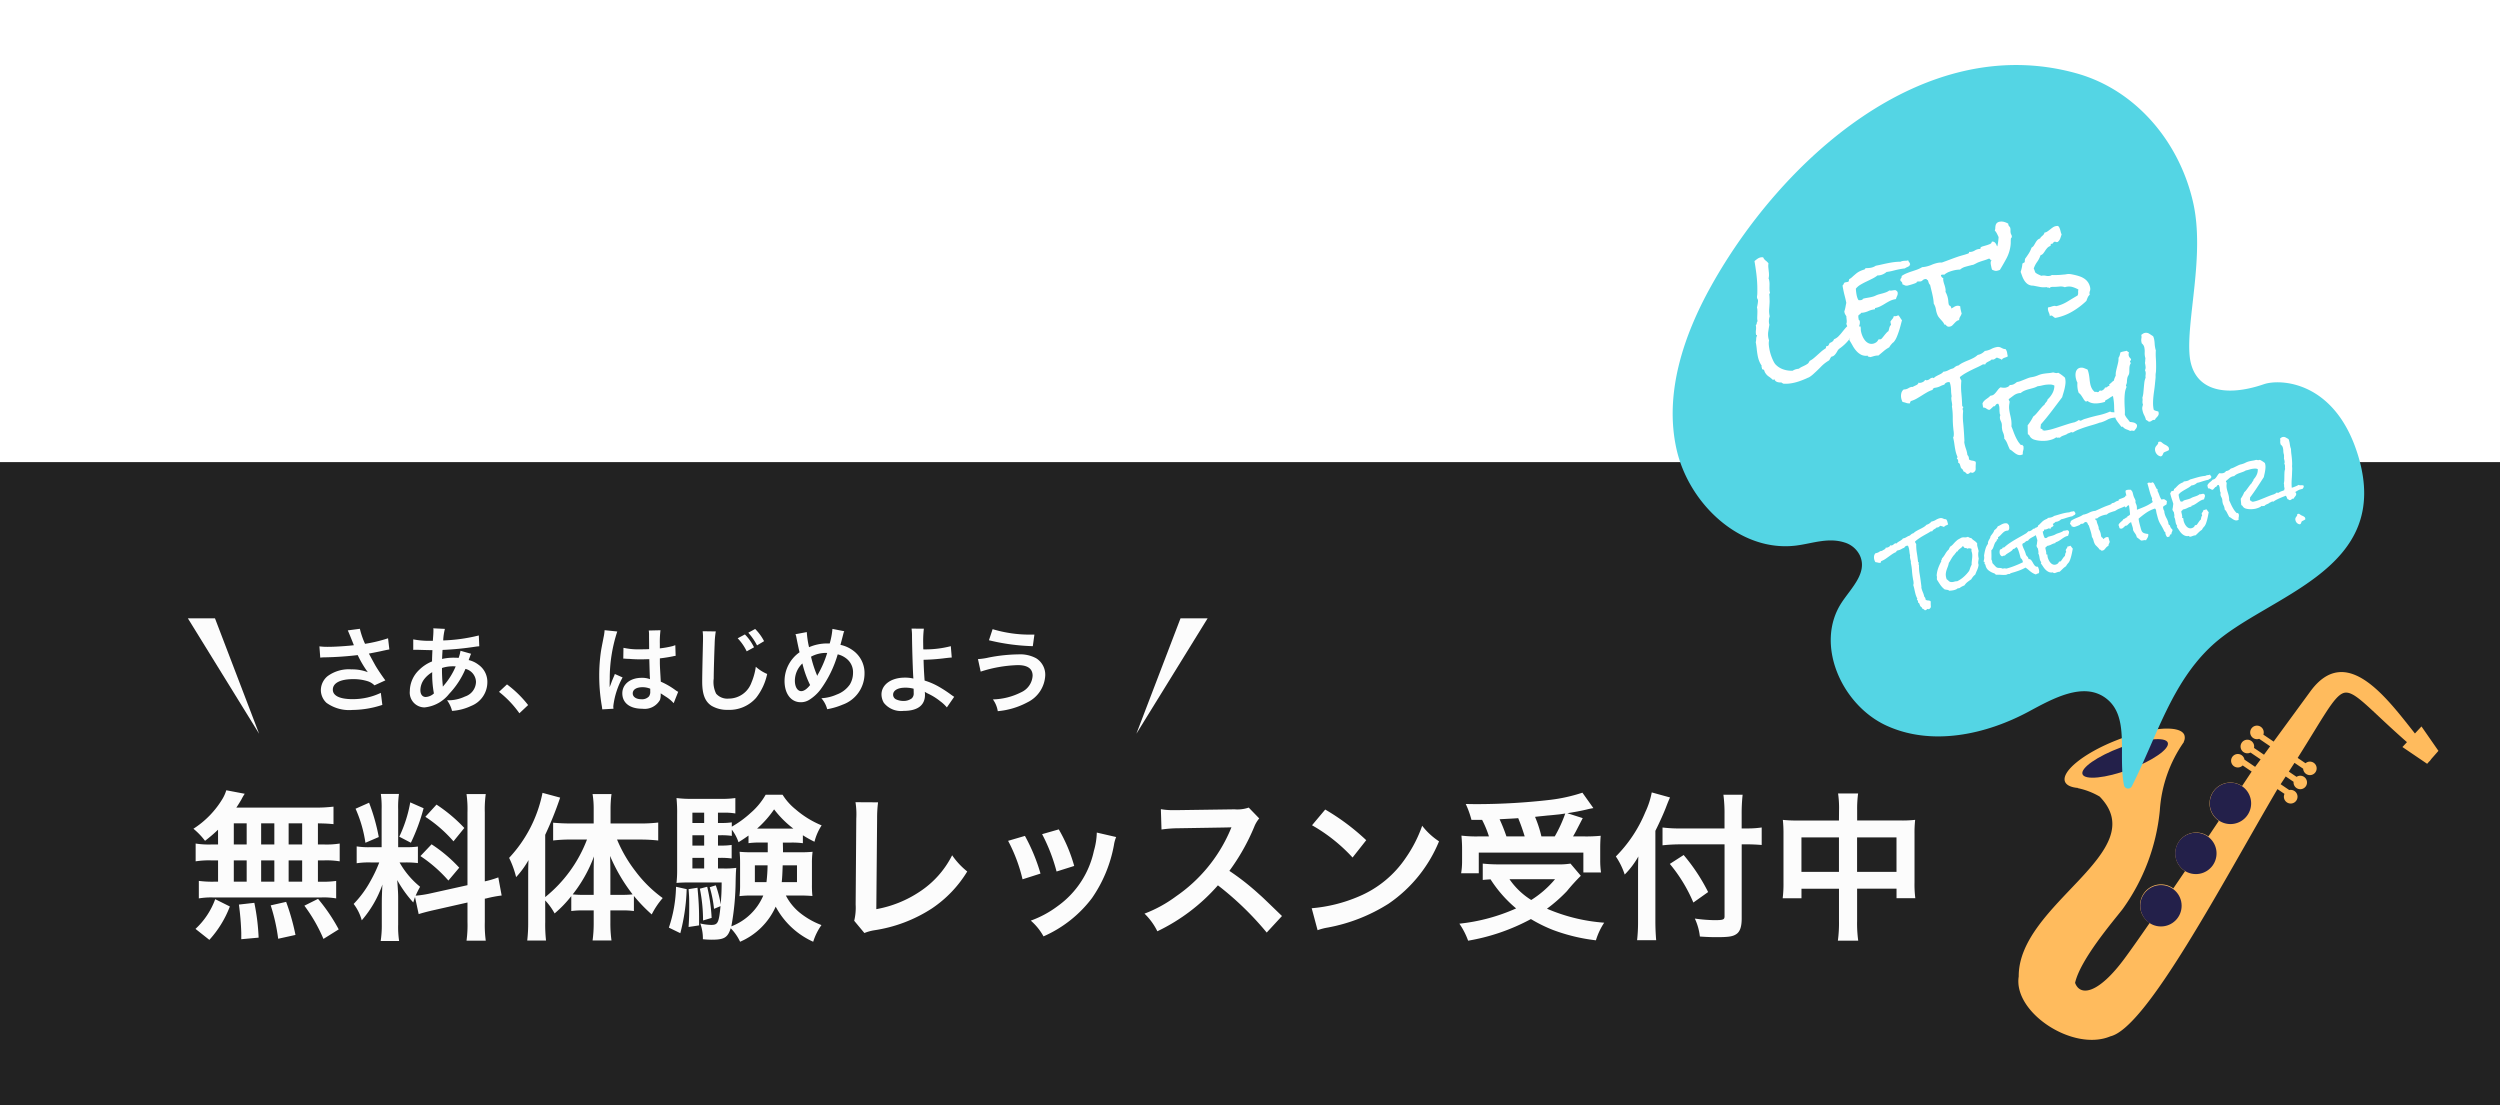<svg xmlns="http://www.w3.org/2000/svg" xmlns:xlink="http://www.w3.org/1999/xlink" width="346" height="152.956" viewBox="0 0 346 152.956"><defs><filter id="a" x="222.5" y="0" width="113.703" height="118.133" filterUnits="userSpaceOnUse"><feOffset dy="3" input="SourceAlpha"/><feGaussianBlur stdDeviation="3" result="b"/><feFlood flood-opacity="0.161"/><feComposite operator="in" in2="b"/><feComposite in="SourceGraphic"/></filter></defs><g transform="translate(-1574 -927.044)"><rect width="346" height="89" transform="translate(1574 991)" fill="#222"/><path d="M4.18-11.462H3.234a11.422,11.422,0,0,1-2.156-.132V-9.13a11.842,11.842,0,0,1,2.156-.132H4.18v2.948H3.674a14.131,14.131,0,0,1-2.156-.11V-4a10.129,10.129,0,0,1,1.958-.132h15A10.306,10.306,0,0,1,20.526-4v-2.42a12.691,12.691,0,0,1-2.09.11H18V-9.262h.858a11.56,11.56,0,0,1,2.156.132v-2.464a11.422,11.422,0,0,1-2.156.132H18v-2.926c1.122.022,1.43.044,2.156.11V-16.7a20.869,20.869,0,0,1-2.772.132H6.71c.308-.462.484-.748.7-1.122a6.985,6.985,0,0,1,.462-.792l-2.552-.484a5.473,5.473,0,0,1-.462,1.078A12.651,12.651,0,0,1,.77-13.64a9.833,9.833,0,0,1,1.606,1.672,20.689,20.689,0,0,0,1.8-1.54Zm2.178-2.926H8.14v2.926H6.358Zm0,5.126H8.14v2.948H6.358Zm3.784,2.948V-9.262h1.826v2.948Zm0-5.148v-2.926h1.826v2.926Zm3.806,5.148V-9.262h1.87v2.948Zm0-5.148v-2.926h1.87v2.926ZM20.878.286a24.622,24.622,0,0,0-2.86-4.224l-1.892.946a21.949,21.949,0,0,1,2.64,4.6Zm-5.984.77A30.493,30.493,0,0,0,13.6-3.52l-2.134.484A25.456,25.456,0,0,1,12.5,1.584Zm-5.1.374A29.667,29.667,0,0,0,9.2-3.388l-2.134.242A38.206,38.206,0,0,1,7.392.748v.9Zm-6.82.308a14.492,14.492,0,0,0,2.838-4.62L3.784-3.894A10.467,10.467,0,0,1,1.056.22ZM31.944-1.826c.484-.154,1.122-.33,2.09-.55L38.7-3.432V-.77a15.951,15.951,0,0,1-.132,2.618h2.662a16.132,16.132,0,0,1-.132-2.6V-3.96L41.316-4a16.07,16.07,0,0,1,2.112-.4l-.462-2.508a13.418,13.418,0,0,1-1.87.55v-9.548a15.549,15.549,0,0,1,.132-2.53H38.566a15.056,15.056,0,0,1,.132,2.552V-5.83L33.55-4.686a14.733,14.733,0,0,1-2.024.308,12.828,12.828,0,0,1,.616-1.232A11.683,11.683,0,0,1,29.3-8.976H30.1a12.8,12.8,0,0,1,1.738.088v-2.288a11.141,11.141,0,0,1-1.694.088H29.106v-5.236a13.135,13.135,0,0,1,.11-2.134H26.708a13.612,13.612,0,0,1,.11,2.156v5.214H25.344a10.925,10.925,0,0,1-1.98-.11v2.332a11.383,11.383,0,0,1,1.98-.11h1.144A18.55,18.55,0,0,1,25.322-6.49a14.466,14.466,0,0,1-2.376,3.256A6.627,6.627,0,0,1,24.068-.968a15.2,15.2,0,0,0,2.86-4.95c-.044.726-.088,1.76-.088,2.64V-.44a14.246,14.246,0,0,1-.154,2.332h2.552A13.013,13.013,0,0,1,29.106-.4v-3.63c0-.7-.022-1.012-.132-2.508a16.276,16.276,0,0,0,2.222,3.1c.11-.352.132-.462.242-.748ZM23.21-16.412A17.752,17.752,0,0,1,24.574-11.7l1.848-.792a26.758,26.758,0,0,0-1.342-4.752Zm7.568-.88A18.3,18.3,0,0,1,29.26-12.54l1.606.836a26.623,26.623,0,0,0,1.76-4.774Zm2.09,2A18.585,18.585,0,0,1,36.762-11.9l1.5-1.848a21.369,21.369,0,0,0-3.85-3.234Zm-.682,5.434a19.243,19.243,0,0,1,3.872,3.388l1.5-1.782a20.074,20.074,0,0,0-3.828-3.234Zm17.27,6.138a8.46,8.46,0,0,1,1.3,1.8,15.738,15.738,0,0,0,2.31-2.4v2.068a10.9,10.9,0,0,1,1.562-.088h1.54v1.76a17.554,17.554,0,0,1-.154,2.4H58.63a16.9,16.9,0,0,1-.154-2.4v-1.76h1.65a10.967,10.967,0,0,1,1.606.088v-2.09A21.615,21.615,0,0,0,64.2-1.782a10.921,10.921,0,0,1,1.518-2.266,17.476,17.476,0,0,1-3.74-3.674A19.18,19.18,0,0,1,59.4-12.144h3.234a21.925,21.925,0,0,1,2.464.132V-14.5a20.945,20.945,0,0,1-2.53.132H58.5v-1.98a15.66,15.66,0,0,1,.132-2.09H56.012a12.525,12.525,0,0,1,.154,2.068v2H52.954c-.858,0-1.716-.044-2.4-.11v2.464a20.426,20.426,0,0,1,2.332-.132h2.354A18.819,18.819,0,0,1,49.456-4.18V-12.8a47.749,47.749,0,0,0,2.068-5.148l-2.442-.66a18.421,18.421,0,0,1-4.62,9,12.944,12.944,0,0,1,.968,2.662,12.251,12.251,0,0,0,1.716-2.354c-.044.968-.044,1.32-.044,2.486V-.748a21.472,21.472,0,0,1-.132,2.574h2.6a19.829,19.829,0,0,1-.11-2.552Zm9.02-.77v-2.75c0-.88,0-1.408-.044-2.64a23.905,23.905,0,0,0,3.124,5.324,14.5,14.5,0,0,1-1.474.066Zm-2.31,0H54.714a13.175,13.175,0,0,1-1.452-.066A19.468,19.468,0,0,0,56.21-9.812c-.044,1.034-.044,1.5-.044,2.64Zm27.412-7.238a11.179,11.179,0,0,1,1.54.088v-1.1a15.032,15.032,0,0,0,1.606.9,7.406,7.406,0,0,1,.99-2.266,13.183,13.183,0,0,1-3.608-2.222,8.079,8.079,0,0,1-1.8-2.024H79.97a9.54,9.54,0,0,1-2.09,2.53,13.945,13.945,0,0,1-2.6,1.892v-.594a10.018,10.018,0,0,1-1.474.088h-.44v-1.43H74.1a8.945,8.945,0,0,1,1.672.11v-2.134a12.718,12.718,0,0,1-2.068.11H69.85a15.288,15.288,0,0,1-2.222-.11,19.981,19.981,0,0,1,.088,2.266v7.612a15.216,15.216,0,0,1-.088,1.87c.484-.044,1.1-.066,1.782-.066h4.466c0,1.276-.044,1.87-.132,3.036a14.191,14.191,0,0,0-.682-2.64l-.836.264a16.015,16.015,0,0,1,.594,2.992l.9-.374c-.22,2.332-.374,2.6-1.3,2.6a7,7,0,0,1-1.5-.2A6.115,6.115,0,0,1,71.28,1.65a11.872,11.872,0,0,0,1.232.066c1.716,0,2.2-.286,2.618-1.584A6.571,6.571,0,0,1,76.428,2,9.5,9.5,0,0,0,81.356-2.86,10.971,10.971,0,0,0,86.548,2a8.1,8.1,0,0,1,1.144-2.31,10.837,10.837,0,0,1-3.036-1.738A7.444,7.444,0,0,1,82.764-4.4h1.98c.616,0,1.056.022,1.694.066a13.39,13.39,0,0,1-.066-1.584v-2.97a11.941,11.941,0,0,1,.088-1.562,17.3,17.3,0,0,1-1.782.066h-2.31c0-.418,0-.528-.022-1.342Zm-3.322,0v1.342H78.1a16.04,16.04,0,0,1-1.738-.066c.044.572.066.836.066,1.562v2.97a11.16,11.16,0,0,1-.088,1.606A13.877,13.877,0,0,1,78.078-4.4H79.64A7.822,7.822,0,0,1,75.218-.132a36.1,36.1,0,0,0,.594-6.27c.022-.946.044-1.43.088-1.826a11.029,11.029,0,0,1-1.76.088h-.77V-9.614h.418a10.413,10.413,0,0,1,1.474.088V-11.4a9.106,9.106,0,0,1-1.474.088H73.37v-1.43h.44a10.018,10.018,0,0,1,1.474.088v-.858a5.84,5.84,0,0,1,.924,1.738c.7-.44.946-.616,1.386-.924v1.056a9.949,9.949,0,0,1,1.5-.088ZM80.234-8.58a22.567,22.567,0,0,1-.154,2.332H78.474V-8.58Zm4.07,0v2.332H82.192c.066-.66.088-1.034.132-2.332ZM71.456-9.614V-8.14H69.828V-9.614Zm0-1.694H69.828v-1.43h1.628Zm0-3.124H69.828v-1.43h1.628Zm7.656.77h-.33a14.186,14.186,0,0,0,2.354-2.662A13.863,13.863,0,0,0,83.8-13.662ZM67.562-5.61a18.808,18.808,0,0,1-.99,5.654l1.584.77a27.131,27.131,0,0,0,.88-6.094Zm1.738.33c.066.88.088,1.144.088,2.2,0,1.5-.022,1.914-.088,3.036l1.452-.22V-1.342c0-1.342-.066-2.486-.22-4.136Zm1.562-.066a22.476,22.476,0,0,1,.44,4.4L72.49-1.3a23.616,23.616,0,0,0-.616-4.312ZM92.4-17.314a10.7,10.7,0,0,1,.11,2.266l-.088,11.88a7.758,7.758,0,0,1-.2,2.266L93.632.792a6.3,6.3,0,0,1,1.32-.374A20.055,20.055,0,0,0,102.96-2.6a16.4,16.4,0,0,0,4.906-5.126,10.334,10.334,0,0,1-2.09-2.244,13,13,0,0,1-4.488,5.038,15.823,15.823,0,0,1-6.006,2.42l.11-12.562a17.025,17.025,0,0,1,.132-2.222Zm21.12,5.346a22.01,22.01,0,0,1,2,5.324l2.486-.792a25.377,25.377,0,0,0-2.156-5.214Zm4.708-.924a24.192,24.192,0,0,1,2,5.17l2.442-.77a21.612,21.612,0,0,0-2.134-5.06Zm7.568-.22a9.759,9.759,0,0,1-.4,2.53,12.65,12.65,0,0,1-4.994,7.634,14.271,14.271,0,0,1-3.74,2.024,7.991,7.991,0,0,1,1.76,2.178,16.886,16.886,0,0,0,6.71-5.3,18.78,18.78,0,0,0,3.036-7.326,4.631,4.631,0,0,1,.308-1.122Zm25.63,11.55c-2.662-2.574-2.662-2.574-3.212-3.058a34.1,34.1,0,0,0-4.07-3.19,29.136,29.136,0,0,0,3.432-6.072,4.231,4.231,0,0,1,.7-1.188l-1.452-1.5a4.766,4.766,0,0,1-1.958.242l-7.744.11H136.6a9.628,9.628,0,0,1-1.936-.132l.088,2.816a17.338,17.338,0,0,1,2.4-.176c6.93-.11,6.93-.11,7.282-.132l-.242.572A21.205,21.205,0,0,1,136.8-4.312a18.163,18.163,0,0,1-4.4,2.42A8.825,8.825,0,0,1,134.178.55a26.144,26.144,0,0,0,8.382-6.358A42.292,42.292,0,0,1,149.314.726Zm4.158-12.562a23.1,23.1,0,0,1,5.61,4.466l1.892-2.4A31.158,31.158,0,0,0,157.41-16.3ZM156.354.4a7.788,7.788,0,0,1,1.452-.374,23.763,23.763,0,0,0,8.382-3.3,19.308,19.308,0,0,0,6.974-8.624,9.487,9.487,0,0,1-2.332-2.156,18.37,18.37,0,0,1-2.244,4.4,14.7,14.7,0,0,1-6.534,5.39A20.963,20.963,0,0,1,155.54-2.64Zm22.77-15.268a14.243,14.243,0,0,1,.946,2.288h-1.386a17.047,17.047,0,0,1-2.42-.11c.066.792.088,1.254.088,1.87v1.65a10.181,10.181,0,0,1-.132,1.694h2.442v-2.86h14.476v2.75h2.442a11.848,11.848,0,0,1-.11-1.628v-1.606c0-.792.022-1.276.066-1.848a20.212,20.212,0,0,1-2.376.088h-1.452c.33-.55.352-.616,1.342-2.53l-2.134-.682c1.122-.176,1.8-.308,2.662-.506.528-.132.594-.132.946-.2l-1.518-2.134a22.569,22.569,0,0,1-4.444.99,88.932,88.932,0,0,1-9.966.594c-.4,0-.99,0-1.738-.022a12.6,12.6,0,0,1,.792,2.2Zm3.366,2.288a23.233,23.233,0,0,0-.946-2.376c1.65-.088,2.508-.132,2.574-.154.33.792.616,1.606.9,2.53Zm4.84,0a16.279,16.279,0,0,0-.88-2.706c.7-.088,1.276-.132,1.628-.176.814-.066,1.364-.132,1.606-.154.22-.022.374-.044.946-.132a18.579,18.579,0,0,1-1.452,3.168Zm4.026,3.762a10.542,10.542,0,0,1-1.914.11h-7.986a20.88,20.88,0,0,1-2.244-.11v2.266c.4-.044.44-.044,1.078-.088a17.567,17.567,0,0,0,3.542,4.026,25.773,25.773,0,0,1-7.854,2.112,10.329,10.329,0,0,1,1.21,2.354,28.177,28.177,0,0,0,8.69-2.992,20.449,20.449,0,0,0,3.036,1.5A25.043,25.043,0,0,0,194.876,1.8,9.249,9.249,0,0,1,196.02-.638a24.444,24.444,0,0,1-7.92-1.936,21.208,21.208,0,0,0,2.75-2.42,26.212,26.212,0,0,1,1.936-2.134Zm-2.134,2.156a13.95,13.95,0,0,1-3.3,2.882,10.175,10.175,0,0,1-3.014-2.882Zm23.452-7.018H206.58a19.438,19.438,0,0,1-2.486-.132v2.464a23.222,23.222,0,0,1,2.6-.132h5.984V-1.54c0,.484-.176.55-1.408.55a21.121,21.121,0,0,1-2.706-.22,7.965,7.965,0,0,1,.7,2.486c.946.066,1.54.088,2.332.088,1.628,0,2.222-.088,2.706-.418.506-.33.748-1.012.748-2.156V-11.484h.7c.77,0,1.474.044,2.068.088v-2.42a13.339,13.339,0,0,1-2.134.132h-.638V-15.62a24.6,24.6,0,0,1,.132-2.728H212.52a19.667,19.667,0,0,1,.154,2.728Zm-9.57.33c.616-1.232,1.232-2.618,1.5-3.344.22-.572.374-.946.528-1.276l-2.53-.7a11.191,11.191,0,0,1-.9,2.75,18.833,18.833,0,0,1-4.07,6.116A9.844,9.844,0,0,1,198.858-7.3a11.461,11.461,0,0,0,1.892-2.508c-.044.88-.044,1.386-.044,2.464v6.49a22.406,22.406,0,0,1-.132,2.64h2.64c-.066-.836-.11-1.65-.11-2.64Zm2,4.576a21.259,21.259,0,0,1,3.256,5.346l2.046-1.452a25.836,25.836,0,0,0-3.388-5.126Zm23.408-6.006h-5.786a16.951,16.951,0,0,1-1.98-.088,17.224,17.224,0,0,1,.088,1.914v6.732a16.488,16.488,0,0,1-.11,2.2h2.6v-1.32h5.192V-.88a18.445,18.445,0,0,1-.154,2.728h2.816a17.306,17.306,0,0,1-.154-2.728V-5.346h5.456v1.32h2.6a15.142,15.142,0,0,1-.11-2.2v-6.71a16.149,16.149,0,0,1,.088-1.936,15.734,15.734,0,0,1-2,.088h-6.028v-1.43a16.131,16.131,0,0,1,.132-2.31h-2.772a14.263,14.263,0,0,1,.132,2.4Zm0,2.332v4.774h-5.192v-4.774Zm2.508,4.774v-4.774h5.456v4.774Z" transform="translate(1600 1055.383)" fill="#fcfcfc"/><g transform="translate(-20 22.618)"><path d="M1.716-6.682a4.885,4.885,0,0,1,.572-.039A45.3,45.3,0,0,0,6.9-7.033a14.376,14.376,0,0,0,1.4,2.366,6.039,6.039,0,0,0-2.249-.39,4.969,4.969,0,0,0-3.315.936,2.529,2.529,0,0,0-.936,1.937A2.425,2.425,0,0,0,2.574-.429,5.364,5.364,0,0,0,6.188.559a13.42,13.42,0,0,0,4.121-.7L10.1-1.807a9.032,9.032,0,0,1-3.913.871c-1.768,0-2.73-.468-2.73-1.313,0-.923,1.04-1.456,2.808-1.456a6.515,6.515,0,0,1,2.054.3,2.3,2.3,0,0,1,.9.559l1.508-.689C10.27-4.147,9.7-4.992,9.347-5.59c-.13-.234-.429-.78-.9-1.651q1.618-.312,1.911-.39c.442-.091.585-.13.923-.182L11.1-9.36a19.781,19.781,0,0,1-3.185.767,10.892,10.892,0,0,1-.715-2.08l-1.677.221c.065.1.624,1.482.845,2.054-.806.1-2.535.221-3.51.221A8.912,8.912,0,0,1,1.6-8.242Zm19.409-.949a4.876,4.876,0,0,1-.26.988,3.681,3.681,0,0,0-.494-.026,7.193,7.193,0,0,0-1.794.169c.013-.273.026-.689.065-1.248A41.706,41.706,0,0,0,23.218-8.2c.273-.039.325-.039.507-.052L23.66-9.75a23.557,23.557,0,0,1-4.927.689,7.653,7.653,0,0,1,.234-1.6l-1.612-.078a.732.732,0,0,1,.026.208c0,.247-.013.572-.026.741-.039.52-.039.52-.052.78h-.286a11.5,11.5,0,0,1-2.431-.2v1.456c.143-.013.26-.013.3-.013h.247c1.261.039,1.963.052,2.106.052-.026.624-.052,1.144-.052,1.56A5.373,5.373,0,0,0,15.4-4.979a4.084,4.084,0,0,0-1.287,2.912A2.053,2.053,0,0,0,16.146.208a4.968,4.968,0,0,0,3.406-1.872,11.473,11.473,0,0,0,2.262-3.458A1.907,1.907,0,0,1,23.27-3.328,2.183,2.183,0,0,1,21.749-1.3a5.39,5.39,0,0,1-2.483.52A4.188,4.188,0,0,1,19.955.689,7.241,7.241,0,0,0,22.607,0a3.534,3.534,0,0,0,2.236-3.25,2.9,2.9,0,0,0-1.235-2.457,3.5,3.5,0,0,0-1.352-.637c.039-.117.052-.13.182-.494a3,3,0,0,1,.156-.377ZM17.212-4.667a14.259,14.259,0,0,0,.234,2.938,1.791,1.791,0,0,1-1.131.494c-.455,0-.741-.364-.741-.949a2.577,2.577,0,0,1,.585-1.586A3.866,3.866,0,0,1,17.212-4.667ZM18.681-2.7a.533.533,0,0,1-.013-.143.687.687,0,0,0-.013-.169,21.617,21.617,0,0,1-.091-2.236,4.776,4.776,0,0,1,1.56-.234,3.053,3.053,0,0,1,.338.013,9.891,9.891,0,0,1-1.612,2.6,1.2,1.2,0,0,0-.143.182Zm7.774.754a13.992,13.992,0,0,1,2.821,2.964L30.485-.117a15.2,15.2,0,0,0-2.925-2.86Zm17.2-4.589a.229.229,0,0,1,.078-.013.6.6,0,0,1,.13.013,1.936,1.936,0,0,1,.221.013c.065,0,.208.013.39.013.611.052,1.131.065,1.612.065.338,0,.65-.013,1.17-.026.052,1.807.065,2.444.1,2.769A3.09,3.09,0,0,0,46.2-3.887c-1.573,0-2.678.884-2.678,2.145,0,1.326,1.04,2.132,2.743,2.132a2.443,2.443,0,0,0,2.47-1.222,2.274,2.274,0,0,0,.1-.728v-.182c.078.052.377.247.819.533a4.87,4.87,0,0,1,.975.832l.624-1.573a2.473,2.473,0,0,1-.364-.221,10.365,10.365,0,0,0-2.041-1.183c-.13-2.184-.13-2.21-.13-2.938v-.286c.689-.078,1.365-.195,1.807-.286a2.247,2.247,0,0,1,.377-.065L50.856-8.4l-.1.026c-.208.078-.208.078-.286.1a13.069,13.069,0,0,1-1.755.312v-.6a12.719,12.719,0,0,1,.091-1.911l-1.625.039a3.637,3.637,0,0,1,.039.624c0,.533.013,1.183.013,1.95-.455.026-.741.026-1.2.026a9.369,9.369,0,0,1-2.353-.208Zm3.731,4.16v.351a1.091,1.091,0,0,1-.169.7,1.278,1.278,0,0,1-1.053.4c-.728,0-1.2-.325-1.2-.806,0-.533.52-.858,1.352-.858A2.721,2.721,0,0,1,47.385-2.379ZM42.3.39a2.547,2.547,0,0,1-.026-.351,10.847,10.847,0,0,1,1.287-3.978L42.484-4.42a2.477,2.477,0,0,1-.156.4c-.13.312-.13.312-.247.585-.065.208-.13.351-.156.442-.091.234-.091.234-.156.377h-.013a2.213,2.213,0,0,0,.013-.273v-.208c0-.208,0-.208.013-.676a20.893,20.893,0,0,1,1.04-6.526l-1.755-.182v.052a6.978,6.978,0,0,1-.143.962c-.286,1.469-.286,1.469-.351,1.859a23.236,23.236,0,0,0-.247,3.445,24.653,24.653,0,0,0,.351,4.134,4.745,4.745,0,0,1,.065.507ZM54.639-10.335a6.465,6.465,0,0,1,.052.884c0,.182,0,.455-.013.845-.078,3.263-.1,4.563-.1,5.239,0,1.742.377,2.743,1.274,3.341a4.238,4.238,0,0,0,2.275.572,4.92,4.92,0,0,0,3.9-1.651A8.008,8.008,0,0,0,63.57-4.42a5.614,5.614,0,0,1-1.573-1,8.715,8.715,0,0,1-.6,2.184,3.345,3.345,0,0,1-3.146,2.223,2.058,2.058,0,0,1-1.742-.676,3.613,3.613,0,0,1-.338-2.093c0-.923.078-3.562.13-4.771a11.883,11.883,0,0,1,.156-1.755Zm4.849.975a6.925,6.925,0,0,1,1.248,1.807l1.014-.559a6.809,6.809,0,0,0-1.261-1.781Zm3.653.4a6.841,6.841,0,0,0-1.235-1.69l-.949.52a8.256,8.256,0,0,1,1.209,1.755Zm4.342-.962a1.664,1.664,0,0,1,.13.442c.143.728.377,1.859.442,2.054a4.869,4.869,0,0,0-2.08,3.991c0,1.755.9,2.925,2.236,2.925A2.175,2.175,0,0,0,69.42-.858a5.833,5.833,0,0,0,1.547-1.43,15.616,15.616,0,0,0,2.366-4.849,3.067,3.067,0,0,1,1.17.559,2.38,2.38,0,0,1,.949,2.015,3.115,3.115,0,0,1-.442,1.6,3.786,3.786,0,0,1-1.82,1.391,5.9,5.9,0,0,1-2.119.507A3.774,3.774,0,0,1,71.877.455,9.535,9.535,0,0,0,74-.169a4.563,4.563,0,0,0,3.042-4.277A3.835,3.835,0,0,0,75.452-7.67a4.492,4.492,0,0,0-1.742-.78c.052-.182.221-.819.4-1.521a1.381,1.381,0,0,1,.13-.364l-1.638-.325a9.976,9.976,0,0,1-.377,2.015h-.351a6.293,6.293,0,0,0-2.509.52,12.775,12.775,0,0,1-.312-2.093Zm.962,4.043a13.966,13.966,0,0,0,1.066,2.99c-.442.559-.858.845-1.222.845-.52,0-.884-.585-.884-1.43A3.287,3.287,0,0,1,68.445-5.876ZM70.486-4.16a1.113,1.113,0,0,0-.065-.195,15.1,15.1,0,0,1-.78-2.457,4.312,4.312,0,0,1,2.236-.52,14.305,14.305,0,0,1-1.3,3,1.052,1.052,0,0,0-.078.169ZM83.551-10.7a7.673,7.673,0,0,1,.065,1.144c.013,1.625.13,5.174.182,5.642a.292.292,0,0,0,.013.13,4.808,4.808,0,0,0-1.209-.13c-1.872,0-3.211.975-3.211,2.327a2.344,2.344,0,0,0,.325,1.157A3.031,3.031,0,0,0,82.446.689c1.937,0,2.964-.767,2.964-2.223a3.027,3.027,0,0,0-.026-.416c.143.091.247.143.416.234A8.185,8.185,0,0,1,87.516-.65a5.125,5.125,0,0,1,.923.858l1.014-1.469c-.156-.091-.221-.143-.39-.26a17.491,17.491,0,0,0-1.677-1.105,9.6,9.6,0,0,0-2.028-.884c-.091-1.274-.117-1.859-.143-2.873a28.028,28.028,0,0,0,3.055-.234c.585-.065.585-.065.845-.078l-.13-1.573a14.056,14.056,0,0,1-3.809.442c-.013-.624-.013-.663-.013-.845a14.8,14.8,0,0,1,.091-2.015Zm.286,8.32c0,.013.013.377.013.611a.914.914,0,0,1-.273.728,1.859,1.859,0,0,1-1.183.351,2.326,2.326,0,0,1-.949-.2A.71.71,0,0,1,81-1.56c0-.572.65-.962,1.625-.962A4.219,4.219,0,0,1,83.837-2.379ZM94.263-9.087a28.806,28.806,0,0,0,6.071.819l.221-1.6h-.364a17.821,17.821,0,0,1-5.421-.754ZM93.119-4.745a18.177,18.177,0,0,1,5.148-.9c1.352,0,2.041.494,2.041,1.469a2.687,2.687,0,0,1-1.586,2.288A9.074,9.074,0,0,1,94.809-.9,3.713,3.713,0,0,1,95.485.728a10.641,10.641,0,0,0,4.1-1.222,4.375,4.375,0,0,0,2.47-3.731A2.676,2.676,0,0,0,100.789-6.6a4.69,4.69,0,0,0-2.457-.533A22.681,22.681,0,0,0,94.25-6.7a8.849,8.849,0,0,1-1.508.221Z" transform="translate(1636.607 1002.124)" fill="#fcfcfc"/><path d="M534.089,1151.975,527.98,1136h-3.752Z" transform="translate(1095.772 -146)" fill="#fcfcfc"/><path d="M524.228,1151.975l6.11-15.976h3.752Z" transform="translate(1227.047 -146)" fill="#fcfcfc"/></g><g transform="translate(1586.29 905.985)"><g transform="translate(267.046 114.073)"><path d="M438.33,333.668l.976-1.11-2.347-3.379-.906.974c-3.847-4.84-9.478-12.644-14.473-5.825l-5.085,6.948-1.419-.964a.938.938,0,1,0-.583.58l1.521,1.033-.852,1.167-1.38-.938a.941.941,0,1,0-.486.637l1.4.948-.76,1.032-1.475-1a.932.932,0,1,0-.251.805l1.246.847s-.5.753-1.332,2.007a2.89,2.89,0,1,0-3.209,4.808h0c-.463.693-.948,1.417-1.448,2.163l-.016-.012a2.892,2.892,0,1,0-3.249,4.784c.013.009.026.015.039.023-.543.8-1.088,1.608-1.627,2.4-.013-.009-.025-.02-.039-.029a2.892,2.892,0,1,0-3.249,4.784l.023.014c-1.369,1.98-2.577,3.7-3.464,4.9-3.658,4.964-6.18,5.3-6.867,3.4.73-3.251,5.314-8.577,6.567-10.191a27.973,27.973,0,0,0,5.158-13.627,18.592,18.592,0,0,1,3.287-9.448l.069-.1-.057.027h0a1.2,1.2,0,0,0,.1-.961c-.551-1.411-4.7-1.11-9.258.673l-.053.021-.056.022c-4.5,1.759-7.7,4.328-7.153,5.739.2.5.848.791,1.806.872l-.053.023a9.985,9.985,0,0,1,3.042,1.169c7.471,7.668-11.266,14.8-11.2,24.9-.781,4.982,7.528,10.454,12.691,8.282,5.032-1.2,15.5-21.248,23.117-34.215l.975.662a.944.944,0,1,0,.656-.531l-1.19-.809c.078-.115.149-.234.227-.349.165-.243.319-.484.473-.724l1.091.741a.932.932,0,1,0,.413-.686l-1.069-.726c.273-.416.53-.823.784-1.212l1.2.812a.934.934,0,1,0,.324-.756l-1.086-.738c3.5-5.548,4.941-8.377,6.242-8.943,1.5-.642,3.417,1.972,8.884,6.761l-.627.674,3.421,2.323.323-.367.019.016Zm-35.511-.882-.017.014Zm-.772.618-.042.031Zm-.466.33-.017.012Zm-.462.3-.043.027Zm2.564-2.148.006-.007Z" transform="translate(-381.162 -321.653)" fill="#ffbb5d" fill-rule="evenodd"/><path d="M422.972,353.564c.313.845-2.074,2.509-5.332,3.716s-6.153,1.5-6.467.655,2.074-2.509,5.332-3.716S422.658,352.719,422.972,353.564Z" transform="translate(-402.289 -343.798)" fill="#23204a" fill-rule="evenodd"/><g transform="translate(16.876 15.31)"><path d="M476.587,376.349a2.863,2.863,0,1,1-2.863-2.863A2.863,2.863,0,0,1,476.587,376.349Z" transform="translate(-461.242 -373.486)" fill="#23204a" fill-rule="evenodd"/><circle cx="2.863" cy="2.863" r="2.863" transform="translate(4.253 11.919) rotate(-76.773)" fill="#23204a"/><circle cx="2.863" cy="2.863" r="2.863" transform="translate(0 14.171)" fill="#23204a"/></g></g><g transform="matrix(1, 0, 0, 1, -12.29, 21.06)" filter="url(#a)"><path d="M275.141,28.222c8.244,2.315,14.247,9.565,16.112,17.923,1.62,7.261-.974,16.207-.495,21.161.453,4.684,4.682,5.846,10.274,3.928,2.251-.772,9.856-.475,13.016,9.8,4.937,16.046-12.549,19.338-20.161,26.333-5.638,5.181-7.682,12.68-11.129,19.511a.58.58,0,0,1-1.085-.141c-.864-4.267.886-9.577-2.572-12.091-3.062-2.226-7.218.059-10.549,1.859-6.041,3.264-13.526,4.844-19.764,1.975s-9.967-11.323-6.178-17.05c1.339-2.023,3.563-4.086,2.531-6.439A3.436,3.436,0,0,0,243,93.141c-2.3-.732-4.476.145-6.708.424-7.751.967-14.911-5.816-16.576-13.448S220.7,64.528,224.5,57.7C234.073,40.466,253.807,22.233,275.141,28.222Z" transform="translate(12.29 -21.06)" fill="#54d5e4"/></g></g><path d="M15.578-3.578a1.1,1.1,0,0,1-.1.508q-.1.2-.227.445a.174.174,0,0,0-.078-.016A.328.328,0,0,0,15-2.594a1.093,1.093,0,0,1-.156.078q-.453.5-.93.969a6.063,6.063,0,0,1-1.055.828q-.156.094-.312.18t-.328.164q-.063.031-.117.055a.63.63,0,0,0-.1.055.873.873,0,0,0-.227.2q-.117.141-.266.289a1.613,1.613,0,0,1-.32.25.626.626,0,0,1-.375.086.808.808,0,0,0-.219.2,2.347,2.347,0,0,1-.219.25,5.11,5.11,0,0,0-1.227.617Q8.594,2.016,8,2.375a3.961,3.961,0,0,1-.719.375A.82.82,0,0,1,7.1,2.8a1.723,1.723,0,0,0-.211.047q-.516.125-1.039.2A7.135,7.135,0,0,1,4.8,3.125a5.076,5.076,0,0,1-1.266-.156A.063.063,0,0,0,3.5,2.906q-.031-.016-.07-.031a.306.306,0,0,1-.07-.039q-.031-.023,0-.086a1.533,1.533,0,0,1-.6-.172.7.7,0,0,1-.336-.5.279.279,0,0,0-.078.078.1.1,0,0,1-.109.031,4.315,4.315,0,0,0-.484-.578A1.612,1.612,0,0,1,1.359.969.571.571,0,0,1,1.32.82Q1.312.75,1.3.672A.285.285,0,0,0,1.016.453.348.348,0,0,0,1.047.3.569.569,0,0,0,1.039.2.569.569,0,0,1,1.031.109a.3.3,0,0,1,.047-.156A3.178,3.178,0,0,1,.859-.758,4.144,4.144,0,0,1,.8-1.484q0-.484.047-.961t.047-.961a1.872,1.872,0,0,0,.148-.437.873.873,0,0,1,.2-.406q-.016-.094-.062-.1t-.047-.086a1.936,1.936,0,0,1,.109-.609,2.111,2.111,0,0,0,.109-.672.356.356,0,0,0,.18-.234.434.434,0,0,1,.164-.25v-.078a2.057,2.057,0,0,1,.055-.469q.055-.234.109-.461t.094-.453a1.841,1.841,0,0,0,.023-.445,1.187,1.187,0,0,0,.086-.18q.055-.133.109-.281t.094-.289a.872.872,0,0,0,.039-.2.459.459,0,0,0-.031-.172.459.459,0,0,1-.031-.172.825.825,0,0,1,.047-.227q.047-.148.078-.242.063-.266.117-.555t.1-.555q.141-.859.2-1.727t.078-1.742q.219-.125.461-.234a1.22,1.22,0,0,1,.508-.109.8.8,0,0,1,.156.016.891.891,0,0,1,.156.047,1.131,1.131,0,0,0,.25.5,2.167,2.167,0,0,1,.313.453,2.193,2.193,0,0,0-.125.516l-.047.531a4.352,4.352,0,0,1-.062.523,2.008,2.008,0,0,1-.156.492.418.418,0,0,1,.031.156v.156a2.23,2.23,0,0,1-.039.422q-.039.2-.086.414t-.078.414a1.328,1.328,0,0,0,0,.406.46.46,0,0,1-.094.117.2.2,0,0,0-.062.117l-.031.3q-.031.172-.055.336t-.055.336q-.109.469-.242.938a3.536,3.536,0,0,0-.133.969v.094a1.766,1.766,0,0,0-.219.539,1.659,1.659,0,0,0-.047.586q-.172.453-.328.891a2.675,2.675,0,0,0-.156.906q0,.078.008.164A1.554,1.554,0,0,0,2.75-3.3a2.3,2.3,0,0,0-.156.633q-.031.32-.031.633,0,.219.023.508t.078.594q.055.3.133.586a2.184,2.184,0,0,0,.172.453,2.649,2.649,0,0,0,.945.914,3.461,3.461,0,0,0,1.242.43,1.913,1.913,0,0,1,.43-.109,3.333,3.333,0,0,1,.461,0,2.4,2.4,0,0,1,.508-.187q.258-.062.523-.141L7.242.953A1.421,1.421,0,0,0,7.391.891.485.485,0,0,0,7.563.75q.094-.109.172-.187A2.981,2.981,0,0,0,8.359.3q.3-.164.578-.336l.578-.344a4.3,4.3,0,0,1,.625-.3A.214.214,0,0,0,10.289-.8a1.2,1.2,0,0,1,.086-.211.127.127,0,0,0,.094.031.3.3,0,0,0,.266-.117,2.352,2.352,0,0,1,.188-.242,1.469,1.469,0,0,0,.391-.117.574.574,0,0,0,.281-.273,1.842,1.842,0,0,0,.688-.281,6.582,6.582,0,0,0,.578-.445q.281-.242.563-.469a2.417,2.417,0,0,1,.641-.367.532.532,0,0,0,.063-.141,1.108,1.108,0,0,1,.047-.141.861.861,0,0,0,.422-.148q.156-.117.359-.242A.754.754,0,0,1,15.578-3.578Zm8.344-6.359v.063a.145.145,0,0,0-.109.156,1.707,1.707,0,0,1-.359.117,1.707,1.707,0,0,0-.359.117q-.172-.016-.352-.023t-.352-.008q-.469,0-.937.031a7.039,7.039,0,0,1-.937,0,2.035,2.035,0,0,1-.477.2,1.871,1.871,0,0,1-.492.07,1.039,1.039,0,0,1-.328-.047,4.625,4.625,0,0,1-.82.313q-.445.125-.9.242t-.867.266a2.317,2.317,0,0,0-.727.414q-.031.219-.047.43t-.016.414a3.284,3.284,0,0,0,.023.406,1.436,1.436,0,0,0,.1.375.82.82,0,0,0,.18.047,1.2,1.2,0,0,0,.18.016.541.541,0,0,0,.156-.023.164.164,0,0,0,.109-.1,2.828,2.828,0,0,1,.469-.023q.234.008.469.008t.461-.016a2.157,2.157,0,0,0,.445-.078,2.76,2.76,0,0,1,.492-.078l.477-.031q.234-.016.484-.055a1.9,1.9,0,0,0,.516-.164,1.145,1.145,0,0,0,.414.078,2.719,2.719,0,0,1,.414.031.811.811,0,0,1,.18.172.355.355,0,0,1,.07.219.75.75,0,0,1-.156.438,3.08,3.08,0,0,0-.25.406h-.172a2.6,2.6,0,0,0-.727.1q-.352.1-.7.234t-.7.234a2.6,2.6,0,0,1-.727.1q-.062,0-.07.07a.167.167,0,0,1-.039.1,1.294,1.294,0,0,0-.234-.016,2.959,2.959,0,0,0-.687.078,2.891,2.891,0,0,1-.672.078q-.094,0-.187-.008t-.187-.023a.366.366,0,0,1-.2.164.663.663,0,0,0-.234.133,1.25,1.25,0,0,0-.055.344q-.008.2-.016.414a3.13,3.13,0,0,1-.039.4.6.6,0,0,1-.125.3q.016.078.125.055t.109.1a1.516,1.516,0,0,1-.031.3,1.59,1.59,0,0,0-.031.313,3.324,3.324,0,0,0,.07.648,2.569,2.569,0,0,0,.219.648,1.421,1.421,0,0,0,.4.492.984.984,0,0,0,.625.2A1.177,1.177,0,0,0,17.25-.2a.8.8,0,0,0,.359-.312l.078-.016a.425.425,0,0,1,.117.016.425.425,0,0,0,.117.016.439.439,0,0,0,.242-.117q.148-.117.328-.273t.367-.3a1.314,1.314,0,0,1,.359-.211q.109-.219.211-.437a.781.781,0,0,1,.3-.344v-.453a2.714,2.714,0,0,1,.336-.312.9.9,0,0,0,.273-.359.966.966,0,0,0,.148.047.683.683,0,0,0,.148.016.918.918,0,0,0,.164-.016.85.85,0,0,0,.164-.047,1.4,1.4,0,0,1,.2.383,2.117,2.117,0,0,0,.18.4q-.141.281-.328.672t-.406.781q-.219.391-.461.742A2.511,2.511,0,0,1,19.672.2a.668.668,0,0,1-.2.109q-.172.125-.312.242a1.9,1.9,0,0,0-.266.273,4.408,4.408,0,0,0-.867.375q-.414.234-.82.453a1.672,1.672,0,0,0-.406-.047,3.021,3.021,0,0,0-.375.023,3.284,3.284,0,0,1-.406.023.294.294,0,0,0-.18-.1q-.117-.023-.086-.164a1.5,1.5,0,0,1-.859-.289,2.324,2.324,0,0,1-.555-.633,3.833,3.833,0,0,1-.367-.812q-.141-.438-.3-.844v-.047a.084.084,0,0,1,.063-.094.084.084,0,0,0,.063-.094.064.064,0,0,0-.016-.047q-.047-.172-.078-.3a1.236,1.236,0,0,1-.031-.3,3.842,3.842,0,0,1,.031-.492,3.842,3.842,0,0,0,.031-.492,1.385,1.385,0,0,0-.062-.437.613.613,0,0,0,.1-.211,1.589,1.589,0,0,0,.055-.273q.016-.141.023-.281a1.144,1.144,0,0,1,.039-.25q-.063-.172-.109-.3a.967.967,0,0,1-.047-.32v-.109A3.778,3.778,0,0,0,14-5.781q.109-.281.234-.578v-.047q0-.453-.031-.906t-.031-.906v-.3a2.691,2.691,0,0,1,.016-.3.431.431,0,0,0,.188-.172.431.431,0,0,1,.188-.172h.516l.094-.156a.486.486,0,0,0,.063-.172,1.669,1.669,0,0,0,.336-.133,3.358,3.358,0,0,0,.3-.18l.4-.227a2.817,2.817,0,0,1,.359-.172,2.74,2.74,0,0,1,.383-.117,4.382,4.382,0,0,1,.469-.078.212.212,0,0,0,.164-.047.833.833,0,0,1,.117-.109q.188.031.375.055a3.021,3.021,0,0,0,.375.023,1.766,1.766,0,0,0,.7-.141q.469,0,.93-.016t.93-.016q.406,0,.813.031a6.667,6.667,0,0,1,.8.109A.984.984,0,0,1,23-10.547a1.949,1.949,0,0,1,.383.039,1.054,1.054,0,0,0,.383.008.675.675,0,0,0,.086.289A.521.521,0,0,1,23.922-9.937Zm12.7-.109a1.1,1.1,0,0,1-.2.375l-.266.328a1.733,1.733,0,0,0-.211.336.721.721,0,0,0-.055.414.491.491,0,0,1-.078-.008.491.491,0,0,0-.078-.008.561.561,0,0,0-.383.117A1.07,1.07,0,0,1,35-8.3a1.1,1.1,0,0,0-.078-.18.242.242,0,0,0-.141-.117,7.47,7.47,0,0,1-.75.117q-.375.039-.75.1a2.763,2.763,0,0,0-.344.086q-.172.055-.359.1a.52.52,0,0,1-.2.023,1.026,1.026,0,0,0-.219.008q-.375.016-.812.055a1.835,1.835,0,0,0-.781.242,3.108,3.108,0,0,0-.328-.047q-.172-.016-.344-.016a5.288,5.288,0,0,0-.82.07,2.214,2.214,0,0,0-.789.273.85.85,0,0,0-.164-.047,1.1,1.1,0,0,0-.2-.016.109.109,0,0,0-.047.008.109.109,0,0,1-.047.008.548.548,0,0,0,.039.273.424.424,0,0,0,.2.211A1.09,1.09,0,0,0,28-6.766a3.647,3.647,0,0,0,.039.531,3.647,3.647,0,0,1,.039.531A1.154,1.154,0,0,1,28-5.234a3.142,3.142,0,0,1,.156,1,2.836,2.836,0,0,1-.023.367,2.963,2.963,0,0,0-.023.383.334.334,0,0,0,.125.273.334.334,0,0,1,.125.273.277.277,0,0,1-.031.125,2.337,2.337,0,0,0,.422-.133,1.072,1.072,0,0,1,.422-.086.646.646,0,0,1,.242.047.779.779,0,0,1,.211.125,1.526,1.526,0,0,0-.023.172q-.008.094-.008.188,0,.172.008.32t.023.32a2,2,0,0,1-.289.391.926.926,0,0,0-.227.438.827.827,0,0,0-.414.1,3.107,3.107,0,0,0-.336.219q-.156.117-.312.219a.618.618,0,0,1-.344.1.567.567,0,0,1-.328-.07.533.533,0,0,1-.141-.148L27.148-.75q-.039-.063-.164-.047a1.224,1.224,0,0,0-.125-.383q-.094-.18-.2-.352t-.2-.352a1.469,1.469,0,0,1-.148-.367,3.225,3.225,0,0,1-.078-.844,2.116,2.116,0,0,0-.141-.844q.031-.219.047-.445t.016-.445q0-.437-.023-.867t-.039-.883a.649.649,0,0,1-.133-.32q-.023-.18-.039-.352-.047-.047-.1-.094a.214.214,0,0,1-.07-.125.855.855,0,0,0-.187-.031.635.635,0,0,0-.367.1.5.5,0,0,1-.273.1.85.85,0,0,1-.234-.031.793.793,0,0,0-.219-.031q-.094,0-.1.039t-.07.07a.706.706,0,0,1-.219.063q-.172.031-.383.055t-.406.039q-.2.016-.258.016a.621.621,0,0,1-.383-.1q-.133-.1-.32-.227a.511.511,0,0,0,.031-.125.365.365,0,0,0-.094-.258.287.287,0,0,1-.094-.18.306.306,0,0,1,.133-.266.376.376,0,0,0,.148-.3,3.762,3.762,0,0,1,.734-.234q.375-.078.766-.125T24.727-9a3.981,3.981,0,0,0,.758-.2q.109.016.211.023t.211.008a4.308,4.308,0,0,0,.93-.1,4.38,4.38,0,0,1,.945-.1,2.014,2.014,0,0,1,.25.016,2.108,2.108,0,0,1,.25.047q.625-.094,1.242-.2T30.8-9.7q.313-.031.617-.055t.617-.07a.377.377,0,0,0,.164-.055.193.193,0,0,0,.055-.164.761.761,0,0,0,.313.063,1.457,1.457,0,0,0,.516-.094,1.457,1.457,0,0,1,.516-.094.673.673,0,0,1,.109.008.569.569,0,0,0,.094.008.1.1,0,0,0,.117-.1q.008-.1.148-.133a1.67,1.67,0,0,1,.313-.047q.2-.016.43-.039t.422-.062a.653.653,0,0,0,.289-.117l.109-.172a.48.48,0,0,1,.414.242,1.086,1.086,0,0,1,.148.492.221.221,0,0,0,.18.055q.117-.008.211-.008Zm1.859-1.047q0,.2-.094.258a.282.282,0,0,0-.125.2q-.047.188-.086.391a3.063,3.063,0,0,1-.1.391A5.143,5.143,0,0,1,37.2-8.2q-.57.7-1.227,1.422a1.947,1.947,0,0,1-.406.047.7.7,0,0,1-.344-.078,3.106,3.106,0,0,1-.312-.2q-.016-.109-.023-.211t-.008-.211v-.281a1.236,1.236,0,0,1,.031-.3.429.429,0,0,1,.141-.25.435.435,0,0,0,.125-.312.174.174,0,0,0,.078.016.15.15,0,0,0,.109-.047.087.087,0,0,1,.109-.016,8.527,8.527,0,0,0,1.188-2.641q-.063-.266-.133-.516a1.982,1.982,0,0,0-.211-.484.926.926,0,0,0,.133-.32,1.889,1.889,0,0,1,.109-.344.713.713,0,0,1,.219-.281.71.71,0,0,1,.445-.117,1.317,1.317,0,0,1,.594.148,2.193,2.193,0,0,1,.516.352.268.268,0,0,0-.016.109.475.475,0,0,0,.086.289.45.45,0,0,1,.086.273,1.284,1.284,0,0,1-.039.313,1.348,1.348,0,0,0-.039.328.834.834,0,0,0,.039.25A.707.707,0,0,1,38.484-11.094Zm9.281,9.125a.8.8,0,0,1-.133.461.686.686,0,0,0-.1.477,1.087,1.087,0,0,0-.359.328q-.141.2-.266.422A10.257,10.257,0,0,1,44.7.8a7.285,7.285,0,0,1-2.43.414.185.185,0,0,1-.141-.07Q42.062,1.078,42,1a1.8,1.8,0,0,0-.133-.148A.225.225,0,0,0,41.7.781a.281.281,0,0,0-.172.047.173.173,0,0,1,.008-.055.173.173,0,0,0,.008-.055A1.637,1.637,0,0,0,41.5.336a1.637,1.637,0,0,1-.047-.383.735.735,0,0,1,.078-.359h.188a1.951,1.951,0,0,0,.3-.023,2.057,2.057,0,0,1,.32-.023.551.551,0,0,1,.313.094,5.169,5.169,0,0,0,1.633-.32q.773-.289,1.57-.57a.788.788,0,0,0,.148-.383,1.174,1.174,0,0,1,.117-.4,3.764,3.764,0,0,0-.82-.539,1.75,1.75,0,0,0-.961-.133,1.557,1.557,0,0,0-.7-.234q-.367-.031-.742-.094-.094-.016-.2-.039a.935.935,0,0,0-.211-.023.3.3,0,0,0-.148.039.084.084,0,0,0-.039.117.3.3,0,0,0-.211-.148.415.415,0,0,1-.227-.117A2.86,2.86,0,0,1,41-3.383q-.375-.148-.828-.336a1.565,1.565,0,0,0-.242-.07.752.752,0,0,1-.227-.086,1.236,1.236,0,0,1-.453-.375,2,2,0,0,1-.273-.523,3.277,3.277,0,0,1-.148-.6q-.047-.313-.094-.578.141-.25.258-.516a3.765,3.765,0,0,0,.2-.562,1.432,1.432,0,0,1,.188-.078q.094-.031.2-.078a.174.174,0,0,1-.016-.078.271.271,0,0,1,.055-.156.157.157,0,0,0,.023-.156q.344-.313.664-.648a3.883,3.883,0,0,0,.555-.742.856.856,0,0,0,.375-.234q.141-.156.281-.32a2.108,2.108,0,0,1,.313-.3.866.866,0,0,1,.438-.164.515.515,0,0,1,.172-.18q.109-.07.219-.133a1.406,1.406,0,0,0,.2-.141A.47.47,0,0,0,43-10.656a1.122,1.122,0,0,0,.461-.094q.211-.094.414-.2t.414-.2a1.122,1.122,0,0,1,.461-.094,1.007,1.007,0,0,1,.125.008q.063.008.141.023a.56.56,0,0,1,.148.258,1.954,1.954,0,0,1,.055.32q.016.172.023.344a1.151,1.151,0,0,0,.055.313q-.141.266-.3.531a1.109,1.109,0,0,1-.43.406h-.031a.283.283,0,0,1-.2-.047.385.385,0,0,0-.219-.062.169.169,0,0,0-.125.047l-.078.078a.408.408,0,0,1-.086.063.181.181,0,0,1-.148,0q-.219.078-.172.266a1.01,1.01,0,0,0-.5.18,2.821,2.821,0,0,0-.375.328q-.172.18-.344.328a.673.673,0,0,1-.406.164,3.483,3.483,0,0,1-.648.828,3.286,3.286,0,0,0-.633.813,1.1,1.1,0,0,1,.063.266q.016.141.047.3a1.546,1.546,0,0,0,.336.328q.2.141.383.281h.047a1.416,1.416,0,0,1,.578.117,1.378,1.378,0,0,0,.563.117.527.527,0,0,0,.266-.062q.406.094.8.156t.8.094a2.719,2.719,0,0,0,.414.031,1.638,1.638,0,0,1,.4.047,2.975,2.975,0,0,1,.344.117q.172.07.344.148a6.378,6.378,0,0,1,.68.344,2.665,2.665,0,0,1,.57.445,1.9,1.9,0,0,1,.391.594A1.989,1.989,0,0,1,47.766-1.969Z" transform="translate(1816.768 977.91) rotate(-11)" fill="#fff"/><path d="M13.633-9.307a.392.392,0,0,1-.166.059q-.088.01-.181.024a.874.874,0,0,0-.171.044A.21.21,0,0,0,13-9.072a1.054,1.054,0,0,0-.215-.166q-.117-.068-.234-.146a1.222,1.222,0,0,0-.2.078.433.433,0,0,1-.2.049.234.234,0,0,1-.137-.049.631.631,0,0,1-.181.093q-.1.034-.215.063a.958.958,0,0,0-.205.078.277.277,0,0,0-.132.146q-.02-.049-.093-.029T11.113-9q-.312.107-.635.186t-.645.166q-.322.088-.635.2a4.155,4.155,0,0,0-.605.264.04.04,0,0,0-.01.029.583.583,0,0,0,.029.186q.029.088.049.166A6.42,6.42,0,0,0,8.428-6.6q-.059.615-.156,1.211v.039a.081.081,0,0,0,.039.073A.09.09,0,0,1,8.35-5.2l-.01.02a.156.156,0,0,0-.068.083.326.326,0,0,0-.02.112.534.534,0,0,0,.02.117,5.856,5.856,0,0,0-.22,1.133Q8-3.154,7.92-2.578l-.088.645q-.02.059-.034.112a.425.425,0,0,0-.015.112,4.177,4.177,0,0,0,.044.61,2.922,2.922,0,0,1,.024.61.489.489,0,0,1,.088.264q0,.049,0,.1t-.015.1a.721.721,0,0,0,.3.181.868.868,0,0,1,.308.171V.361A.629.629,0,0,1,8.5.552a1.812,1.812,0,0,0-.049.19Q8.428.82,8.4.967a.462.462,0,0,1-.063.2.442.442,0,0,1-.142.122.36.36,0,0,1-.181.054.194.194,0,0,1-.083-.029q-.054-.029-.083-.049a.261.261,0,0,0-.127.049.293.293,0,0,1-.156.049.421.421,0,0,1-.068,0,.25.25,0,0,1-.068-.024.5.5,0,0,0-.112-.171,1.275,1.275,0,0,0-.171-.142A.277.277,0,0,0,7.1.811,1.027,1.027,0,0,1,6.982.635Q6.963.5,6.948.322A.3.3,0,0,0,6.8.068a.314.314,0,0,0,.049-.186.446.446,0,0,0-.015-.107.137.137,0,0,0-.063-.088v-.02A.063.063,0,0,1,6.8-.405a.079.079,0,0,0,.044-.073V-.518a3.054,3.054,0,0,1-.068-.654q0-.322.02-.64a5.242,5.242,0,0,0,0-.64.327.327,0,0,0,.093-.156,1.551,1.551,0,0,0,.054-.234,2.221,2.221,0,0,0,.024-.249q0-.122.015-.2a10.257,10.257,0,0,1,.156-1.1A6.918,6.918,0,0,0,7.266-5.5.449.449,0,0,0,7.324-5.7q.01-.127.01-.269a1.966,1.966,0,0,1,.02-.278.622.622,0,0,1,.078-.234,3.188,3.188,0,0,1,.049-.552A3.243,3.243,0,0,0,7.529-7.6,1.443,1.443,0,0,0,7.5-7.881a.48.48,0,0,0-.176-.039.6.6,0,0,0-.22.044.3.3,0,0,0-.161.132,1.825,1.825,0,0,0-.42.068,1.487,1.487,0,0,1-.41.059h-.1a.453.453,0,0,1-.088-.01,1.038,1.038,0,0,1-.142.049q-.073.02-.063.117a2.621,2.621,0,0,0-.591.127q-.288.1-.571.21t-.571.21a2.621,2.621,0,0,1-.591.127.257.257,0,0,0-.137.205A.843.843,0,0,1,2.9-6.689a2.394,2.394,0,0,0-.342-.166A1.422,1.422,0,0,1,2.5-7.246a1.164,1.164,0,0,1,.1-.469.648.648,0,0,1,.313-.332q.049.01.088.015a.714.714,0,0,0,.088,0A.885.885,0,0,0,3.4-8.086a.911.911,0,0,1,.322-.059.243.243,0,0,1,.107.029A.648.648,0,0,1,4-8.179l.2-.049A.616.616,0,0,0,4.365-8.3a.209.209,0,0,0,.1-.137.23.23,0,0,0,.107.049.712.712,0,0,0,.117.01.783.783,0,0,0,.264-.049.441.441,0,0,0,.215-.156.246.246,0,0,0,.2.078.547.547,0,0,0,.269-.073.531.531,0,0,1,.259-.073.168.168,0,0,1,.146.068.792.792,0,0,1,.254-.137q.146-.049.3-.088A2.908,2.908,0,0,0,6.87-8.9a.513.513,0,0,0,.21-.137.885.885,0,0,0,.156.01,1.133,1.133,0,0,0,.317-.044q.151-.044.308-.083l.205-.02a.349.349,0,0,0,.142-.049,1.011,1.011,0,0,1,.132-.068,1.038,1.038,0,0,1,.142-.049.526.526,0,0,1,.181-.01,2.2,2.2,0,0,1,.5-.2q.264-.068.537-.122t.537-.127a1.889,1.889,0,0,0,.5-.22h.029a1.134,1.134,0,0,0,.386-.068,1.486,1.486,0,0,0,.356-.186.184.184,0,0,0,.059.01h.068a1.832,1.832,0,0,0,.532-.078,1.865,1.865,0,0,1,.542-.078.653.653,0,0,1,.264.044.793.793,0,0,1,.176.107q.078.063.166.122a.648.648,0,0,0,.225.088.75.75,0,0,1,.088.356Q13.623-9.5,13.633-9.307Zm3.2,3.652a.414.414,0,0,0-.068.2q-.01.107-.01.2,0,.117,0,.229t0,.22v.146a.618.618,0,0,1-.059.137.618.618,0,0,0-.059.137,2.03,2.03,0,0,0-.137.723v.02q-.049.117-.093.215t-.083.19a.969.969,0,0,0-.059.2.934.934,0,0,0-.01.239,2.4,2.4,0,0,1-.361.62q-.225.278-.439.571a1.556,1.556,0,0,0-.376.205,2.953,2.953,0,0,0-.327.283q-.3.1-.6.225a1.883,1.883,0,0,0-.527.342,3.66,3.66,0,0,0-.371.059,1.8,1.8,0,0,0-.361.117h-.117a.174.174,0,0,1-.127-.039.88.88,0,0,1-.264.093,1.553,1.553,0,0,1-.273.024,2.448,2.448,0,0,1-.347-.024q-.171-.024-.347-.054a.618.618,0,0,0-.273-.21q-.176-.073-.312-.142a2.953,2.953,0,0,1-.41-.757q-.127-.366-.264-.825a1.3,1.3,0,0,1,.068-.269.7.7,0,0,0,.039-.288,3.773,3.773,0,0,1,.464-.923,6.238,6.238,0,0,1,.659-.8.181.181,0,0,1,.024-.1.153.153,0,0,0,0-.117.057.057,0,0,0,.039.01q.078,0,.1-.044a.177.177,0,0,0,.01-.1,3.649,3.649,0,0,0,.64-.518,2.647,2.647,0,0,1,.659-.488.324.324,0,0,1,.1-.146.435.435,0,0,0,.107-.137,1.882,1.882,0,0,0,.566-.264,3.987,3.987,0,0,1,.537-.312,1.176,1.176,0,0,1,.3-.122l.308-.073a.9.9,0,0,1,.107-.029.549.549,0,0,1,.107-.01.949.949,0,0,1,.342.063.949.949,0,0,0,.342.063.6.6,0,0,0,.083,0,.728.728,0,0,0,.073-.015,1.063,1.063,0,0,0,.42.313,1.051,1.051,0,0,0,.142.254q.083.107.171.21a1.643,1.643,0,0,1,.161.225A.716.716,0,0,1,16.836-5.654Zm-.977.508a.363.363,0,0,0-.01-.088.933.933,0,0,1-.186-.078.4.4,0,0,0-.2-.049.345.345,0,0,0-.137.029.133.133,0,0,0-.054-.1.692.692,0,0,0-.1-.054.713.713,0,0,0-.107-.039.205.205,0,0,1-.093-.054q-.029-.078-.063-.161a.224.224,0,0,0-.122-.122.7.7,0,0,1-.205.142q-.117.054-.239.1a1.575,1.575,0,0,0-.234.117.722.722,0,0,0-.19.166H13.75a.378.378,0,0,1-.166.161.552.552,0,0,0-.186.151,1.426,1.426,0,0,0-.288.19q-.132.112-.259.234t-.249.249a2.51,2.51,0,0,1-.259.234,2.6,2.6,0,0,1-.278.474q-.151.2-.283.405a2.471,2.471,0,0,0-.225.444,1.643,1.643,0,0,0-.093.591v.1a.5.5,0,0,0,.01.1,1.385,1.385,0,0,1,.21.293.477.477,0,0,0,.278.225.987.987,0,0,0,.415.068,1.322,1.322,0,0,1,.425.049,3.844,3.844,0,0,0,.9-.288,4.885,4.885,0,0,0,.825-.483q.059-.049.137-.1a.624.624,0,0,0,.127-.112.527.527,0,0,0,.083-.107.887.887,0,0,1,.073-.107,2.97,2.97,0,0,1,.176-.254,2.4,2.4,0,0,1,.205-.234,2.92,2.92,0,0,1,.127-.415q.078-.2.156-.4a3.389,3.389,0,0,0,.132-.4A1.689,1.689,0,0,0,15.8-4.7q0-.049,0-.107a.953.953,0,0,0-.015-.107A.39.39,0,0,0,15.859-5.146ZM27.686-5.4a.191.191,0,0,1-.112.122,1.041,1.041,0,0,1-.171.054.537.537,0,0,0-.161.063.2.2,0,0,0-.093.142l-.02.01a.057.057,0,0,1-.054-.024.342.342,0,0,1-.024-.049.342.342,0,0,0-.024-.049.048.048,0,0,0-.044-.024,1.12,1.12,0,0,0-.21.02,1.069,1.069,0,0,1-.2.02.831.831,0,0,1-.264-.039.092.092,0,0,0-.073.088.09.09,0,0,1-.063.088.264.264,0,0,1-.117.015.392.392,0,0,0-.137.015l-.312.078a1.284,1.284,0,0,1-.312.039.582.582,0,0,1-.127-.01.947.947,0,0,1-.332.171q-.186.054-.386.1a3.161,3.161,0,0,0-.391.112.9.9,0,0,0-.337.215.574.574,0,0,0-.137-.02.458.458,0,0,0-.225.054q-.1.054-.205.1a.261.261,0,0,1-.1.02.342.342,0,0,0-.107.02.1.1,0,0,0-.073.063.184.184,0,0,1-.063.083,3.6,3.6,0,0,0,.068.7,3.6,3.6,0,0,1,.068.7v.039a.74.74,0,0,0,.107.308.541.541,0,0,1,.088.288.342.342,0,0,1-.02.107.443.443,0,0,1,.337.259,2.766,2.766,0,0,1,.137.43,2.105,2.105,0,0,0,.146.425.462.462,0,0,0,.366.244,1.975,1.975,0,0,1,.029.2q.01.1.01.2a1.234,1.234,0,0,1-.029.269A.568.568,0,0,1,24,.479q-.146.01-.215.01a.588.588,0,0,0-.205.059,1.789,1.789,0,0,1-.347-.269,3.342,3.342,0,0,1-.283-.322Q22.822-.215,22.7-.4a4,4,0,0,0-.273-.347,6.479,6.479,0,0,1-1.04.171q-.532.044-1.06.044a.08.08,0,0,1-.059.02.519.519,0,0,0-.073,0,.156.156,0,0,0-.059.02q-.024.015-.015.054a.466.466,0,0,0-.151-.054A.877.877,0,0,0,19.814-.5q-.049,0-.1,0a.235.235,0,0,0-.1.034,4.747,4.747,0,0,1-.718-.19,5.855,5.855,0,0,0-.708-.2.142.142,0,0,0-.039-.112.281.281,0,0,1-.068-.1A2.559,2.559,0,0,1,17.4-1.68a1.2,1.2,0,0,1-.229-.879L17.1-2.7a.309.309,0,0,1,.068-.225.451.451,0,0,0-.137-.137,2.4,2.4,0,0,0,.156-.283,1.249,1.249,0,0,0,.1-.312.453.453,0,0,0,.01-.088.24.24,0,0,1,.02-.088,1.256,1.256,0,0,1,.054-.132q.034-.073.063-.132a6.355,6.355,0,0,1,.347-.64,1.979,1.979,0,0,1,.483-.532.6.6,0,0,1,.1-.278,1.5,1.5,0,0,1,.171-.205q.093-.093.186-.19a.655.655,0,0,0,.142-.234q.2-.166.4-.322a1.465,1.465,0,0,0,.337-.371,1.7,1.7,0,0,0,.332-.151.882.882,0,0,0,.264-.239,2.286,2.286,0,0,0,.464-.088,1.685,1.685,0,0,1,.483-.068.953.953,0,0,1,.259.044.416.416,0,0,1,.229.151.109.109,0,0,1,.01.049l.01.049a.13.13,0,0,0,.024.034q.015.015.054,0a2,2,0,0,1-.049.435.5.5,0,0,1-.254.337.925.925,0,0,0-.273-.039.851.851,0,0,0-.356.073,2.871,2.871,0,0,0-.312.166l-.308.186a1.124,1.124,0,0,1-.332.132q-.02.078-.034.142a.3.3,0,0,0,0,.142.145.145,0,0,1-.073-.015.145.145,0,0,0-.073-.015.094.094,0,0,0-.093.078q-.024.078-.044.127a.818.818,0,0,0-.308.22,2.6,2.6,0,0,0-.225.3,3.5,3.5,0,0,1-.22.308.769.769,0,0,1-.293.225q-.078.313-.151.615t-.171.605a1,1,0,0,1,.029.244,1.262,1.262,0,0,1-.029.283,1.607,1.607,0,0,1,.1.186l.117.225a2.2,2.2,0,0,0,.122.215.657.657,0,0,0,.122.146,1.082,1.082,0,0,0,.332.142,1.074,1.074,0,0,1,.4.21.307.307,0,0,0,.049,0,.307.307,0,0,1,.049,0,.648.648,0,0,1,.254.059.636.636,0,0,0,.176.059,10.6,10.6,0,0,0,1.191-.073q.645-.073,1.191-.181a.869.869,0,0,0,.02-.166.812.812,0,0,0-.039-.249.514.514,0,0,0-.127-.21q0-.146,0-.293t0-.293q0-.244-.02-.518a2.066,2.066,0,0,0-.1-.508h-.02a.427.427,0,0,0-.229.063.394.394,0,0,1-.21.063.158.158,0,0,1-.1-.029.738.738,0,0,1-.283.205,3.422,3.422,0,0,1-.352.122q-.186.054-.366.112a1.148,1.148,0,0,0-.327.166.418.418,0,0,0-.146-.029.866.866,0,0,0-.132.01l-.142.02a.555.555,0,0,1-.205-.439.844.844,0,0,1,.044-.269,1.04,1.04,0,0,1,.122-.249.261.261,0,0,1,.117-.034.988.988,0,0,0,.137-.02.324.324,0,0,0,.112-.044.142.142,0,0,0,.054-.107.08.08,0,0,0,.049.029.087.087,0,0,0,.039-.01.087.087,0,0,1,.039-.01.042.042,0,0,1,.034.02.065.065,0,0,1,.015.039,6.283,6.283,0,0,1,.859-.381q.439-.156.894-.283t.913-.239q.459-.112.908-.249a.488.488,0,0,1,.146-.088.38.38,0,0,0,.137-.088.33.33,0,0,0,.166.039.947.947,0,0,0,.3-.054.984.984,0,0,0,.269-.132.287.287,0,0,0,.068.01h.068a1.122,1.122,0,0,0,.366-.059,1.844,1.844,0,0,0,.337-.156h.049a2.677,2.677,0,0,0,.6-.068A2.72,2.72,0,0,1,26.943-6a1.224,1.224,0,0,1,.7.205v.117q0,.078,0,.142A.416.416,0,0,0,27.686-5.4Zm3.359-.811v.039a.09.09,0,0,0-.068.1A1.067,1.067,0,0,1,30.752-6a1.067,1.067,0,0,0-.225.073q-.107-.01-.22-.015t-.22,0q-.293,0-.586.02a4.4,4.4,0,0,1-.586,0,1.272,1.272,0,0,1-.3.122,1.169,1.169,0,0,1-.308.044.649.649,0,0,1-.205-.029,2.891,2.891,0,0,1-.513.2q-.278.078-.562.151t-.542.166a1.448,1.448,0,0,0-.454.259q-.02.137-.029.269T26-4.492a2.053,2.053,0,0,0,.015.254A.9.9,0,0,0,26.074-4a.513.513,0,0,0,.112.029.749.749,0,0,0,.112.01.338.338,0,0,0,.1-.015.1.1,0,0,0,.068-.063,1.767,1.767,0,0,1,.293-.015q.146,0,.293,0t.288-.01a1.348,1.348,0,0,0,.278-.049,1.725,1.725,0,0,1,.308-.049l.3-.02q.146-.01.3-.034a1.19,1.19,0,0,0,.322-.1.715.715,0,0,0,.259.049,1.7,1.7,0,0,1,.259.02.507.507,0,0,1,.112.107A.222.222,0,0,1,29.521-4a.468.468,0,0,1-.1.273,1.925,1.925,0,0,0-.156.254H29.16a1.628,1.628,0,0,0-.454.063q-.22.063-.439.146t-.439.146a1.628,1.628,0,0,1-.454.063q-.039,0-.044.044a.1.1,0,0,1-.024.063.809.809,0,0,0-.146-.01,1.849,1.849,0,0,0-.43.049,1.807,1.807,0,0,1-.42.049q-.059,0-.117,0t-.117-.015a.229.229,0,0,1-.127.1A.414.414,0,0,0,25.8-2.7a.781.781,0,0,0-.034.215q0,.127-.01.259a1.956,1.956,0,0,1-.024.249.374.374,0,0,1-.078.186q.01.049.078.034t.068.063a.947.947,0,0,1-.02.186.994.994,0,0,0-.02.2,2.077,2.077,0,0,0,.044.405,1.606,1.606,0,0,0,.137.405.888.888,0,0,0,.249.308.615.615,0,0,0,.391.122.736.736,0,0,0,.293-.059.5.5,0,0,0,.225-.2l.049-.01a.266.266,0,0,1,.073.01.266.266,0,0,0,.073.01.274.274,0,0,0,.151-.073q.093-.073.205-.171t.229-.19a.821.821,0,0,1,.225-.132q.068-.137.132-.273a.488.488,0,0,1,.19-.215V-1.65a1.7,1.7,0,0,1,.21-.2.56.56,0,0,0,.171-.225.6.6,0,0,0,.093.029.427.427,0,0,0,.093.01.574.574,0,0,0,.1-.01.531.531,0,0,0,.1-.029.873.873,0,0,1,.122.239,1.323,1.323,0,0,0,.112.249q-.088.176-.205.42t-.254.488q-.137.244-.288.464a1.569,1.569,0,0,1-.3.337A.418.418,0,0,1,28.262.2q-.107.078-.2.151A1.184,1.184,0,0,0,27.9.518a2.755,2.755,0,0,0-.542.234q-.259.146-.513.283a1.045,1.045,0,0,0-.254-.029,1.888,1.888,0,0,0-.234.015,2.053,2.053,0,0,1-.254.015.184.184,0,0,0-.112-.063q-.073-.015-.054-.1A.937.937,0,0,1,25.4.688a1.452,1.452,0,0,1-.347-.4,2.4,2.4,0,0,1-.229-.508q-.088-.273-.186-.527V-.771a.052.052,0,0,1,.039-.059.052.052,0,0,0,.039-.059.04.04,0,0,0-.01-.029q-.029-.107-.049-.186a.773.773,0,0,1-.02-.186,2.4,2.4,0,0,1,.02-.308,2.4,2.4,0,0,0,.02-.308.866.866,0,0,0-.039-.273A.383.383,0,0,0,24.7-2.31a.993.993,0,0,0,.034-.171q.01-.088.015-.176a.715.715,0,0,1,.024-.156L24.707-3a.6.6,0,0,1-.029-.2v-.068a2.362,2.362,0,0,0,.166-.342q.068-.176.146-.361V-4q0-.283-.02-.566t-.02-.566v-.186a1.682,1.682,0,0,1,.01-.186.269.269,0,0,0,.117-.107.269.269,0,0,1,.117-.107h.322l.059-.1a.3.3,0,0,0,.039-.107,1.043,1.043,0,0,0,.21-.083,2.1,2.1,0,0,0,.19-.112l.249-.142a1.761,1.761,0,0,1,.225-.107,1.713,1.713,0,0,1,.239-.073,2.739,2.739,0,0,1,.293-.049.133.133,0,0,0,.1-.029.52.52,0,0,1,.073-.068q.117.02.234.034a1.888,1.888,0,0,0,.234.015,1.1,1.1,0,0,0,.439-.088q.293,0,.581-.01t.581-.01q.254,0,.508.02a4.167,4.167,0,0,1,.5.068.615.615,0,0,1,.2-.029,1.218,1.218,0,0,1,.239.024.659.659,0,0,0,.239,0A.422.422,0,0,0,31-6.382.326.326,0,0,1,31.045-6.211Zm7.939-.068a.687.687,0,0,1-.127.234l-.166.205a1.083,1.083,0,0,0-.132.21.451.451,0,0,0-.034.259.307.307,0,0,1-.049,0,.307.307,0,0,0-.049,0,.351.351,0,0,0-.239.073.669.669,0,0,1-.22.122A.689.689,0,0,0,37.92-5.3a.151.151,0,0,0-.088-.073,4.669,4.669,0,0,1-.469.073q-.234.024-.469.063a1.727,1.727,0,0,0-.215.054q-.107.034-.225.063a.325.325,0,0,1-.127.015.641.641,0,0,0-.137,0q-.234.01-.508.034a1.147,1.147,0,0,0-.488.151,1.943,1.943,0,0,0-.205-.029q-.107-.01-.215-.01a3.305,3.305,0,0,0-.513.044,1.384,1.384,0,0,0-.493.171.531.531,0,0,0-.1-.029.687.687,0,0,0-.122-.01.068.068,0,0,0-.029,0,.068.068,0,0,1-.029,0,.343.343,0,0,0,.024.171.265.265,0,0,0,.122.132.681.681,0,0,0-.039.234,2.279,2.279,0,0,0,.024.332,2.279,2.279,0,0,1,.024.332.721.721,0,0,1-.049.293,1.964,1.964,0,0,1,.1.625,1.773,1.773,0,0,1-.015.229,1.852,1.852,0,0,0-.015.239.209.209,0,0,0,.078.171.209.209,0,0,1,.078.171.173.173,0,0,1-.02.078,1.46,1.46,0,0,0,.264-.083.67.67,0,0,1,.264-.054.4.4,0,0,1,.151.029.487.487,0,0,1,.132.078.953.953,0,0,0-.015.107q0,.059,0,.117,0,.107,0,.2t.015.2a1.249,1.249,0,0,1-.181.244.579.579,0,0,0-.142.273.517.517,0,0,0-.259.063,1.942,1.942,0,0,0-.21.137q-.1.073-.2.137a.386.386,0,0,1-.215.063A.354.354,0,0,1,33.2-.288a.333.333,0,0,1-.088-.093l-.054-.088q-.024-.039-.1-.029a.765.765,0,0,0-.078-.239q-.059-.112-.122-.22t-.127-.22a.918.918,0,0,1-.093-.229,2.016,2.016,0,0,1-.049-.527,1.323,1.323,0,0,0-.088-.527q.02-.137.029-.278t.01-.278q0-.273-.015-.542T32.4-4.111a.406.406,0,0,1-.083-.2q-.015-.112-.024-.22-.029-.029-.063-.059a.134.134,0,0,1-.044-.078.534.534,0,0,0-.117-.02.4.4,0,0,0-.229.063.309.309,0,0,1-.171.063.531.531,0,0,1-.146-.02.5.5,0,0,0-.137-.02q-.059,0-.063.024t-.044.044a.441.441,0,0,1-.137.039q-.107.02-.239.034t-.254.024q-.122.01-.161.01a.388.388,0,0,1-.239-.063q-.083-.063-.2-.142a.32.32,0,0,0,.02-.078.228.228,0,0,0-.059-.161.179.179,0,0,1-.059-.112.191.191,0,0,1,.083-.166.235.235,0,0,0,.093-.186,2.352,2.352,0,0,1,.459-.146q.234-.049.479-.078t.483-.068a2.488,2.488,0,0,0,.474-.127q.068.01.132.015t.132,0a2.693,2.693,0,0,0,.581-.063,2.738,2.738,0,0,1,.591-.063,1.259,1.259,0,0,1,.156.01,1.318,1.318,0,0,1,.156.029q.391-.059.776-.127t.8-.117q.2-.02.386-.034t.386-.044a.236.236,0,0,0,.1-.034.121.121,0,0,0,.034-.1.476.476,0,0,0,.2.039.911.911,0,0,0,.322-.059.911.911,0,0,1,.322-.059.421.421,0,0,1,.068,0,.356.356,0,0,0,.059,0,.064.064,0,0,0,.073-.063q0-.063.093-.083a1.043,1.043,0,0,1,.2-.029q.127-.01.269-.024t.264-.039a.408.408,0,0,0,.181-.073l.068-.107a.3.3,0,0,1,.259.151.679.679,0,0,1,.093.308.138.138,0,0,0,.112.034q.073,0,.132,0Zm4.727,1.719q-.039.1-.078.186a.857.857,0,0,0-.059.2.5.5,0,0,1-.151.073l-.171.049A1.037,1.037,0,0,0,43.091-4a.245.245,0,0,0-.112.1,1.4,1.4,0,0,0-.029.273.628.628,0,0,0,.059.283.854.854,0,0,0-.039.186q-.01.1-.01.186a2.667,2.667,0,0,0,.078.64,3.057,3.057,0,0,1,.088.64.657.657,0,0,1-.01.107.657.657,0,0,0-.01.107.268.268,0,0,0,.156.273.175.175,0,0,0-.029.088.433.433,0,0,0,.02.137.274.274,0,0,1,.01.127,1.6,1.6,0,0,0,.1.171.476.476,0,0,1,.068.181,1.186,1.186,0,0,1-.166.249.639.639,0,0,0-.137.278.363.363,0,0,0-.088-.01.175.175,0,0,0-.107.029.23.23,0,0,0-.063.073q-.024.044-.054.088a.166.166,0,0,1-.078.063h-.029a.139.139,0,0,1-.083,0,.162.162,0,0,0-.063-.015.32.32,0,0,0-.078.02.554.554,0,0,1-.107-.229,1.191,1.191,0,0,1-.029-.259.711.711,0,0,1,.039-.244.4.4,0,0,1-.132-.264,2.862,2.862,0,0,0-.054-.293q-.078-.361-.181-.7a3,3,0,0,1-.122-.7q-.01-.137-.01-.264v-.508q0-.127.01-.244a.982.982,0,0,1,.015-.171.982.982,0,0,0,.015-.171A.376.376,0,0,0,41.846-4a4.476,4.476,0,0,0-1.313.249,11.489,11.489,0,0,0-1.235.522,3.489,3.489,0,0,0-.049.439q-.01.215-.01.439v.43a3.6,3.6,0,0,0,.02.41.616.616,0,0,0,.288.435,2.1,2.1,0,0,0,.483.229.684.684,0,0,1-.059.249.8.8,0,0,1-.122.186,1.881,1.881,0,0,1-.161.161,2.237,2.237,0,0,0-.176.176.545.545,0,0,0-.156-.068.886.886,0,0,0-.166-.024q-.088,0-.176-.015a.853.853,0,0,1-.176-.039l-.215-.293q-.107-.146-.234-.293V-.9a1.355,1.355,0,0,0-.1-.508,2.723,2.723,0,0,1-.146-.5.853.853,0,0,0,.039-.176,1.681,1.681,0,0,0,.01-.186q0-.2-.015-.381a2.019,2.019,0,0,1,0-.371h-.049a.453.453,0,0,0-.186.044,2.1,2.1,0,0,0-.19.1q-.093.054-.176.1a.316.316,0,0,1-.142.044.184.184,0,0,1-.059-.01.216.216,0,0,0-.068-.01.247.247,0,0,0-.117.039q-.068.039-.151.083t-.171.083a.43.43,0,0,1-.176.039.422.422,0,0,1-.273-.117.467.467,0,0,1-.015-.146q0-.068,0-.146a.526.526,0,0,0-.029-.166.538.538,0,0,1,.181-.2q.112-.073.234-.137l.249-.127a.649.649,0,0,0,.215-.171h.059a.53.53,0,0,0,.249-.059.48.48,0,0,1,.259-.049q.049-.02.068-.146l.039.01a.559.559,0,0,0,.381-.146q.107-.605.176-1.221a11.134,11.134,0,0,0,.068-1.23.21.21,0,0,0-.039-.117.606.606,0,0,1-.02-.146v-.146q0-.107.01-.225a1,1,0,0,1,.049-.234.393.393,0,0,1,.205-.059.919.919,0,0,1,.249.034,2.275,2.275,0,0,0,.239.054.592.592,0,0,1,.132.2.749.749,0,0,1,.054.22,1.725,1.725,0,0,1,0,.225q0,.112,0,.22a1.807,1.807,0,0,0,.049.42,1.726,1.726,0,0,1,.049.4.084.084,0,0,1-.034.073q-.034.024-.034.132a1.367,1.367,0,0,0,.02.225,1.423,1.423,0,0,1,.02.234,1.1,1.1,0,0,1-.039.283q-.039.146-.068.283.586-.049,1.2-.146a5.747,5.747,0,0,0,1.172-.312.136.136,0,0,0,.01-.059.712.712,0,0,0-.01-.117.773.773,0,0,1-.01-.127.234.234,0,0,1,.078-.186,5.228,5.228,0,0,1-.068-.547q-.02-.273-.02-.547V-7.09q0-.273-.01-.547a.308.308,0,0,1,.166-.049.393.393,0,0,1,.2.054.431.431,0,0,0,.22.054.326.326,0,0,0,.146-.029.5.5,0,0,1,.146.254q.039.156.068.322t.063.327a.471.471,0,0,0,.142.259l.01.029a.063.063,0,0,1-.039.059.079.079,0,0,0-.039.078v.039a2.561,2.561,0,0,1,.059.322q.02.166.034.337t.044.332a.931.931,0,0,0,.107.3.67.67,0,0,1,.127-.01.383.383,0,0,1,.308.132A2.5,2.5,0,0,1,43.711-4.561Zm6.807-1.65v.039a.09.09,0,0,0-.068.1A1.067,1.067,0,0,1,50.225-6,1.067,1.067,0,0,0,50-5.928q-.107-.01-.22-.015t-.22,0q-.293,0-.586.02a4.4,4.4,0,0,1-.586,0,1.272,1.272,0,0,1-.3.122,1.169,1.169,0,0,1-.308.044.649.649,0,0,1-.205-.029,2.891,2.891,0,0,1-.513.2q-.278.078-.562.151t-.542.166a1.448,1.448,0,0,0-.454.259q-.02.137-.029.269t-.01.259a2.053,2.053,0,0,0,.015.254A.9.9,0,0,0,45.547-4a.513.513,0,0,0,.112.029.749.749,0,0,0,.112.01.338.338,0,0,0,.1-.015.1.1,0,0,0,.068-.063,1.767,1.767,0,0,1,.293-.015q.146,0,.293,0t.288-.01a1.348,1.348,0,0,0,.278-.049A1.725,1.725,0,0,1,47.4-4.16l.3-.02q.146-.01.3-.034a1.19,1.19,0,0,0,.322-.1.715.715,0,0,0,.259.049,1.7,1.7,0,0,1,.259.02.507.507,0,0,1,.112.107A.222.222,0,0,1,48.994-4a.468.468,0,0,1-.1.273,1.925,1.925,0,0,0-.156.254h-.107a1.628,1.628,0,0,0-.454.063q-.22.063-.439.146T47.3-3.12a1.628,1.628,0,0,1-.454.063q-.039,0-.044.044a.1.1,0,0,1-.024.063.809.809,0,0,0-.146-.01,1.849,1.849,0,0,0-.43.049,1.807,1.807,0,0,1-.42.049q-.059,0-.117,0t-.117-.015a.229.229,0,0,1-.127.1.414.414,0,0,0-.146.083.781.781,0,0,0-.034.215q0,.127-.01.259a1.956,1.956,0,0,1-.024.249.374.374,0,0,1-.078.186q.01.049.078.034t.068.063a.947.947,0,0,1-.02.186.994.994,0,0,0-.02.2,2.077,2.077,0,0,0,.044.405,1.606,1.606,0,0,0,.137.405.888.888,0,0,0,.249.308.615.615,0,0,0,.391.122.736.736,0,0,0,.293-.059.5.5,0,0,0,.225-.2l.049-.01a.266.266,0,0,1,.073.01.266.266,0,0,0,.073.01.274.274,0,0,0,.151-.073q.093-.073.205-.171t.229-.19a.821.821,0,0,1,.225-.132q.068-.137.132-.273a.488.488,0,0,1,.19-.215V-1.65a1.7,1.7,0,0,1,.21-.2.56.56,0,0,0,.171-.225.6.6,0,0,0,.093.029.427.427,0,0,0,.093.01.574.574,0,0,0,.1-.01.531.531,0,0,0,.1-.029.873.873,0,0,1,.122.239,1.323,1.323,0,0,0,.112.249q-.088.176-.205.42t-.254.488q-.137.244-.288.464a1.569,1.569,0,0,1-.3.337A.418.418,0,0,1,47.734.2q-.107.078-.2.151a1.184,1.184,0,0,0-.166.171,2.755,2.755,0,0,0-.542.234q-.259.146-.513.283a1.045,1.045,0,0,0-.254-.029,1.888,1.888,0,0,0-.234.015,2.053,2.053,0,0,1-.254.015.184.184,0,0,0-.112-.063q-.073-.015-.054-.1a.937.937,0,0,1-.537-.181,1.452,1.452,0,0,1-.347-.4A2.4,2.4,0,0,1,44.3-.215q-.088-.273-.186-.527V-.771A.052.052,0,0,1,44.15-.83a.052.052,0,0,0,.039-.059.04.04,0,0,0-.01-.029q-.029-.107-.049-.186a.773.773,0,0,1-.02-.186,2.4,2.4,0,0,1,.02-.308,2.4,2.4,0,0,0,.02-.308.866.866,0,0,0-.039-.273.383.383,0,0,0,.063-.132.993.993,0,0,0,.034-.171q.01-.088.015-.176a.715.715,0,0,1,.024-.156L44.18-3a.6.6,0,0,1-.029-.2v-.068a2.362,2.362,0,0,0,.166-.342q.068-.176.146-.361V-4q0-.283-.02-.566t-.02-.566v-.186a1.681,1.681,0,0,1,.01-.186.269.269,0,0,0,.117-.107.269.269,0,0,1,.117-.107h.322l.059-.1a.3.3,0,0,0,.039-.107,1.043,1.043,0,0,0,.21-.083,2.1,2.1,0,0,0,.19-.112l.249-.142a1.761,1.761,0,0,1,.225-.107,1.713,1.713,0,0,1,.239-.073,2.739,2.739,0,0,1,.293-.049.133.133,0,0,0,.1-.029.521.521,0,0,1,.073-.068q.117.02.234.034a1.888,1.888,0,0,0,.234.015,1.1,1.1,0,0,0,.439-.088q.293,0,.581-.01t.581-.01q.254,0,.508.02a4.167,4.167,0,0,1,.5.068.615.615,0,0,1,.2-.029,1.218,1.218,0,0,1,.239.024.659.659,0,0,0,.239,0,.422.422,0,0,0,.054.181A.326.326,0,0,1,50.518-6.211ZM62.539-1.7a.363.363,0,0,1-.1.225,1.278,1.278,0,0,1-.19.146q-.049-.01-.093-.015a.841.841,0,0,0-.093,0,1.652,1.652,0,0,0-.571.078,3.157,3.157,0,0,1-.552.127.711.711,0,0,1-.181.015.618.618,0,0,0-.171.015q-.312.049-.664.078t-.7.073q-.352.044-.688.107a3.375,3.375,0,0,0-.63.181.687.687,0,0,1-.059-.044.1.1,0,0,0-.068-.024.583.583,0,0,0-.186.029.408.408,0,0,1-.176.02.69.69,0,0,1-.21.083q-.112.024-.225.039a1.64,1.64,0,0,0-.22.044.566.566,0,0,0-.205.107.469.469,0,0,0-.19-.044.168.168,0,0,1-.151-.073,1.5,1.5,0,0,1-.474.137,3.234,3.234,0,0,1-.5.02,3.214,3.214,0,0,1-.381-.049,2.986,2.986,0,0,1-.43-.112,2.481,2.481,0,0,1-.4-.176.791.791,0,0,1-.283-.249.643.643,0,0,1-.1-.215.266.266,0,0,0-.137-.176q.029-.225.068-.439t.078-.439a4.736,4.736,0,0,0,.371-.352,4.777,4.777,0,0,0,.332-.391,1.811,1.811,0,0,0,.347-.215q.161-.127.322-.259t.322-.259a2.258,2.258,0,0,1,.347-.225.29.29,0,0,1,.083-.112q.054-.044.112-.088a.766.766,0,0,0,.107-.1.3.3,0,0,0,.068-.132,2.262,2.262,0,0,0,.6-.518,1.6,1.6,0,0,0,.332-.7.86.86,0,0,0-.376-.181,3.673,3.673,0,0,0-.435-.063q-.2-.01-.405,0a3.1,3.1,0,0,1-.425-.01,2.028,2.028,0,0,1-.444.088q-.229.02-.454.034a3.387,3.387,0,0,0-.444.059,1.41,1.41,0,0,0-.425.161.266.266,0,0,1-.073-.01.266.266,0,0,0-.073-.01,1.24,1.24,0,0,0-.586.122l-.537.259a.15.15,0,0,0-.02.059.268.268,0,0,0,.024.112.268.268,0,0,1,.024.112.028.028,0,0,0-.01.02.028.028,0,0,1-.01.02.568.568,0,0,1-.024.088l-.034.088a2.1,2.1,0,0,0-.117.615q-.01.254,0,.5t0,.5a2.754,2.754,0,0,1-.1.586q.049.234.088.493t.1.513a4.788,4.788,0,0,0,.142.493,2.165,2.165,0,0,0,.22.454.019.019,0,0,0,.01.029.087.087,0,0,0,.039.01h.078q.049,0,.039.039a.3.3,0,0,1,.029.054.1.1,0,0,0,.039.044.082.082,0,0,1,0,.078.854.854,0,0,1-.1.361.971.971,0,0,0-.107.361.892.892,0,0,1-.215.029.588.588,0,0,1-.293-.093,1.233,1.233,0,0,1-.234-.2q-.107-.117-.205-.239a1.189,1.189,0,0,0-.215-.21Q51.4-.5,51.333-.83a1.642,1.642,0,0,0-.21-.566.528.528,0,0,0,.039-.215A1.4,1.4,0,0,0,51.128-2a1.181,1.181,0,0,1-.024-.386.967.967,0,0,1,.024-.215,1.637,1.637,0,0,0,.034-.215.971.971,0,0,0-.034-.322.971.971,0,0,1-.034-.322.786.786,0,0,1,.034-.151A.4.4,0,0,1,51.2-3.74a.393.393,0,0,1-.029-.225,2.276,2.276,0,0,1,.039-.312,2.259,2.259,0,0,0,.039-.293,1.144,1.144,0,0,0-.01-.151.992.992,0,0,0-.029-.142l-.088-.029a.231.231,0,0,0-.112.029.4.4,0,0,0-.093.068q-.039.039-.068.063a.092.092,0,0,1-.059.024.226.226,0,0,1-.044,0,.226.226,0,0,0-.044,0,.174.174,0,0,0-.073.039q-.054.039-.127.083t-.142.088a.4.4,0,0,1-.107.054.359.359,0,0,1-.171-.073q-.063-.054-.117-.107a1.049,1.049,0,0,0-.112-.1.2.2,0,0,0-.146-.034.334.334,0,0,1-.034-.127.641.641,0,0,1,0-.137v-.156a.627.627,0,0,1,.181-.21,1.361,1.361,0,0,1,.239-.142l.254-.117a1.09,1.09,0,0,0,.234-.146h.088a.532.532,0,0,0,.308-.068,1.672,1.672,0,0,0,.249-.181l.239-.21a.923.923,0,0,1,.269-.166,1.676,1.676,0,0,0,.225.083,1.2,1.2,0,0,0,.244.044.959.959,0,0,0,.264-.039.389.389,0,0,0,.215-.146.374.374,0,0,0,.083.024.6.6,0,0,0,.083,0,.707.707,0,0,0,.293-.044,1.862,1.862,0,0,0,.283-.132,1.7,1.7,0,0,0,.386-.024q.19-.034.381-.073t.381-.073a1.7,1.7,0,0,1,.386-.024,2.592,2.592,0,0,0,.635-.059,2.3,2.3,0,0,1,.635-.049q.225.01.444.034a2.884,2.884,0,0,0,.444.015q.127.059.229.1a.5.5,0,0,0,.259.024,3.419,3.419,0,0,1,.566.615v.166a1.684,1.684,0,0,1-.078.439,4.206,4.206,0,0,1-.161.425q-.093.21-.2.41t-.205.4q-.635.576-1.27,1.143T54.951-2.07a.858.858,0,0,1-.054.176.568.568,0,0,0-.044.166.254.254,0,0,0,.01.078.28.28,0,0,1,.122.073.143.143,0,0,1,.034.142h.088q.049,0,.049.039l.156.01a4.713,4.713,0,0,0,.742-.02q.371-.039.747-.088t.747-.093q.371-.044.742-.054a1.544,1.544,0,0,1,.186-.049.429.429,0,0,0,.176-.078h.029a.129.129,0,0,1,.1.039.161.161,0,0,0,.1.049.3.3,0,0,0,.1-.02.632.632,0,0,1,.112-.029,1.366,1.366,0,0,1,.288-.049q.151-.01.3-.029.566-.049,1.123-.063a5.666,5.666,0,0,0,1.113-.142.241.241,0,0,0,.137.093l.186.049q.1.024.181.054A.176.176,0,0,1,62.539-1.7Zm-.332-6.484a3,3,0,0,1-.029.415,2.933,2.933,0,0,0-.029.405v.137a.369.369,0,0,0,.02.117,6.237,6.237,0,0,0-.146.767q-.049.386-.127.786-.049.264-.117.527-.02.068-.044.137t-.044.137q-.02.078-.034.166t-.034.166q-.049.166-.1.327t-.1.327q-.088.293-.19.586t-.19.586A6.117,6.117,0,0,0,60.9-2a3.18,3.18,0,0,0-.059.605.122.122,0,0,0,.054.093.888.888,0,0,0,.122.083q.068.039.142.073a.375.375,0,0,1,.1.063V-1a.392.392,0,0,1-.059.229.629.629,0,0,1-.137.142q-.078.059-.161.117a.413.413,0,0,0-.132.156L60.7-.371a.321.321,0,0,0-.078-.01.4.4,0,0,0-.19.049.423.423,0,0,1-.2.049.209.209,0,0,1-.176-.093.46.46,0,0,0-.166-.142,1.931,1.931,0,0,0-.083-.493,1.675,1.675,0,0,1-.073-.493.888.888,0,0,1,.034-.293q.034-.088.122-.264a.356.356,0,0,0,0-.059.356.356,0,0,1,0-.059.874.874,0,0,1,.044-.278.72.72,0,0,0,.034-.278,2.389,2.389,0,0,0,.19-.459q.073-.244.142-.493t.146-.488a1.809,1.809,0,0,1,.215-.444,1.064,1.064,0,0,1,.059-.293.836.836,0,0,0,.049-.283.469.469,0,0,0-.029-.166.586.586,0,0,0,.127-.332,2.435,2.435,0,0,0,.01-.371,1.089,1.089,0,0,0,.073-.22,2.213,2.213,0,0,1,.063-.229.63.63,0,0,0,0-.078.63.63,0,0,1,0-.078,1.8,1.8,0,0,1,.054-.439,1.8,1.8,0,0,0,.054-.439.655.655,0,0,0-.166-.469.321.321,0,0,1-.01-.078v-.088a.911.911,0,0,1,.063-.337.789.789,0,0,0,.054-.337q.1-.049.19-.088a.511.511,0,0,1,.2-.039.579.579,0,0,1,.41.166q.176.166.322.313A1.249,1.249,0,0,1,62.207-8.184Zm-.625,10.84a.427.427,0,0,1-.01.093.6.6,0,0,1-.029.093,1.742,1.742,0,0,1-.269.073q-.132.024-.269.063a1.376,1.376,0,0,0-.142.19.3.3,0,0,1-.21.132.616.616,0,0,1-.327-.254.731.731,0,0,1-.122-.41.538.538,0,0,1,.068-.3.638.638,0,0,1,.156-.166,1.281,1.281,0,0,0,.156-.132.251.251,0,0,0,.068-.186.607.607,0,0,1,.117-.01.255.255,0,0,1,.215.1,1.88,1.88,0,0,0,.166.19,1.136,1.136,0,0,0,.132.112,1.179,1.179,0,0,1,.137.117,1.049,1.049,0,0,1,.112.132A.262.262,0,0,1,61.582,2.656Z" transform="matrix(0.966, -0.259, 0.259, 0.966, 1832.86, 1012.128)" fill="#fff"/><path d="M19.086-13.029a.548.548,0,0,1-.232.082q-.123.014-.253.034a1.224,1.224,0,0,0-.239.062.294.294,0,0,0-.164.15,1.475,1.475,0,0,0-.3-.232q-.164-.1-.328-.205a1.711,1.711,0,0,0-.273.109.607.607,0,0,1-.273.068.328.328,0,0,1-.191-.068.884.884,0,0,1-.253.13q-.144.048-.3.089a1.341,1.341,0,0,0-.287.109.387.387,0,0,0-.185.205q-.027-.068-.13-.041t-.116-.068q-.438.15-.889.26t-.9.232q-.451.123-.889.273a5.817,5.817,0,0,0-.848.369.056.056,0,0,0-.014.041.816.816,0,0,0,.041.26q.041.123.068.232a8.987,8.987,0,0,0-.328,1.7q-.082.861-.219,1.7v.055a.113.113,0,0,0,.055.1.126.126,0,0,1,.055.116l-.014.027a.219.219,0,0,0-.1.116.456.456,0,0,0-.027.157.748.748,0,0,0,.027.164,8.2,8.2,0,0,0-.308,1.586q-.075.807-.185,1.613l-.123.9q-.027.082-.048.157a.6.6,0,0,0-.021.157,5.847,5.847,0,0,0,.062.854,4.091,4.091,0,0,1,.034.854.685.685,0,0,1,.123.369q0,.068-.007.137t-.021.137A1.01,1.01,0,0,0,11.5.212a1.215,1.215,0,0,1,.431.239V.506a.88.88,0,0,1-.041.267,2.537,2.537,0,0,0-.068.267q-.027.109-.062.314a.647.647,0,0,1-.089.273.619.619,0,0,1-.2.171.5.5,0,0,1-.253.075.272.272,0,0,1-.116-.041q-.075-.041-.116-.068a.366.366,0,0,0-.178.068A.41.41,0,0,1,10.6,1.9a.589.589,0,0,1-.1-.007.349.349,0,0,1-.1-.034.7.7,0,0,0-.157-.239,1.784,1.784,0,0,0-.239-.2.387.387,0,0,0-.068-.287A1.437,1.437,0,0,1,9.775.889Q9.748.7,9.728.451A.422.422,0,0,0,9.516.1a.439.439,0,0,0,.068-.26.624.624,0,0,0-.021-.15.191.191,0,0,0-.089-.123V-.465a.088.088,0,0,1,.048-.1.11.11,0,0,0,.062-.1V-.725a4.276,4.276,0,0,1-.1-.916q0-.451.027-.9a7.339,7.339,0,0,0,0-.9.458.458,0,0,0,.13-.219,2.172,2.172,0,0,0,.075-.328,3.11,3.11,0,0,0,.034-.349q.007-.171.021-.28a14.359,14.359,0,0,1,.219-1.538A9.686,9.686,0,0,0,10.172-7.7a.629.629,0,0,0,.082-.287q.014-.178.014-.376a2.752,2.752,0,0,1,.027-.39.871.871,0,0,1,.109-.328,4.463,4.463,0,0,1,.068-.772,4.541,4.541,0,0,0,.068-.786,2.021,2.021,0,0,0-.041-.4.672.672,0,0,0-.246-.055.841.841,0,0,0-.308.062.421.421,0,0,0-.226.185,2.555,2.555,0,0,0-.588.1,2.082,2.082,0,0,1-.574.082H8.422a.634.634,0,0,1-.123-.014,1.453,1.453,0,0,1-.2.068q-.1.027-.089.164a3.669,3.669,0,0,0-.827.178q-.4.137-.8.294t-.8.294a3.669,3.669,0,0,1-.827.178.36.36,0,0,0-.191.287,1.181,1.181,0,0,1-.506-.15A3.352,3.352,0,0,0,3.582-9.6a1.991,1.991,0,0,1-.082-.547,1.629,1.629,0,0,1,.137-.656.907.907,0,0,1,.438-.465q.068.014.123.021a1,1,0,0,0,.123.007,1.238,1.238,0,0,0,.438-.082,1.275,1.275,0,0,1,.451-.082.34.34,0,0,1,.15.041A.907.907,0,0,1,5.6-11.45q.144-.034.273-.068a.863.863,0,0,0,.239-.1.293.293,0,0,0,.137-.191.323.323,0,0,0,.15.068,1,1,0,0,0,.164.014,1.1,1.1,0,0,0,.369-.068.618.618,0,0,0,.3-.219.344.344,0,0,0,.273.109.766.766,0,0,0,.376-.1.743.743,0,0,1,.362-.1.235.235,0,0,1,.205.1,1.109,1.109,0,0,1,.355-.191q.205-.068.417-.123a4.071,4.071,0,0,0,.4-.123.718.718,0,0,0,.294-.191,1.239,1.239,0,0,0,.219.014,1.586,1.586,0,0,0,.444-.062q.212-.062.431-.116l.287-.027a.489.489,0,0,0,.2-.068,1.416,1.416,0,0,1,.185-.1,1.453,1.453,0,0,1,.2-.068.736.736,0,0,1,.253-.014,3.082,3.082,0,0,1,.7-.273q.369-.1.752-.171t.752-.178a2.645,2.645,0,0,0,.7-.308h.041a1.588,1.588,0,0,0,.54-.1,2.08,2.08,0,0,0,.5-.26.258.258,0,0,0,.082.014h.1a2.564,2.564,0,0,0,.745-.109,2.611,2.611,0,0,1,.759-.109.914.914,0,0,1,.369.062,1.111,1.111,0,0,1,.246.15q.109.089.232.171a.907.907,0,0,0,.314.123,1.051,1.051,0,0,1,.123.5Q19.072-13.3,19.086-13.029ZM32.4-2.379a.508.508,0,0,1-.144.314,1.788,1.788,0,0,1-.267.205q-.068-.014-.13-.021a1.177,1.177,0,0,0-.13-.007,2.313,2.313,0,0,0-.8.109,4.42,4.42,0,0,1-.772.178,1,1,0,0,1-.253.021.865.865,0,0,0-.239.021q-.437.068-.93.109t-.984.1q-.492.062-.964.15a4.724,4.724,0,0,0-.882.253A.962.962,0,0,1,25.826-1a.145.145,0,0,0-.1-.034.816.816,0,0,0-.26.041.571.571,0,0,1-.246.027.966.966,0,0,1-.294.116q-.157.034-.314.055a2.3,2.3,0,0,0-.308.062.793.793,0,0,0-.287.15.657.657,0,0,0-.267-.062.235.235,0,0,1-.212-.1,2.093,2.093,0,0,1-.663.191,4.528,4.528,0,0,1-.7.027A4.5,4.5,0,0,1,21.643-.6a4.181,4.181,0,0,1-.6-.157A3.473,3.473,0,0,1,20.48-1a1.107,1.107,0,0,1-.4-.349.9.9,0,0,1-.137-.3.373.373,0,0,0-.191-.246q.041-.314.1-.615t.109-.615a6.63,6.63,0,0,0,.52-.492,6.688,6.688,0,0,0,.465-.547,2.536,2.536,0,0,0,.485-.3q.226-.178.451-.362t.451-.362a3.161,3.161,0,0,1,.485-.314.406.406,0,0,1,.116-.157q.075-.062.157-.123a1.072,1.072,0,0,0,.15-.137.421.421,0,0,0,.1-.185,3.166,3.166,0,0,0,.834-.725,2.234,2.234,0,0,0,.465-.984,1.2,1.2,0,0,0-.526-.253,5.142,5.142,0,0,0-.608-.089q-.273-.014-.567,0a4.337,4.337,0,0,1-.595-.014,2.839,2.839,0,0,1-.622.123q-.321.027-.636.048a4.742,4.742,0,0,0-.622.082,1.974,1.974,0,0,0-.595.226.372.372,0,0,1-.1-.014.372.372,0,0,0-.1-.014,1.736,1.736,0,0,0-.82.171l-.752.362a.21.21,0,0,0-.027.082.376.376,0,0,0,.034.157.376.376,0,0,1,.034.157.039.039,0,0,0-.014.027.039.039,0,0,1-.014.027.8.8,0,0,1-.034.123q-.021.055-.048.123a2.933,2.933,0,0,0-.164.861q-.014.355,0,.7t0,.7a3.855,3.855,0,0,1-.137.82q.068.328.123.69t.137.718a6.7,6.7,0,0,0,.2.69,3.031,3.031,0,0,0,.308.636.027.027,0,0,0,.014.041.121.121,0,0,0,.055.014h.109q.068,0,.055.055a.419.419,0,0,1,.041.075.138.138,0,0,0,.055.062.115.115,0,0,1,0,.109,1.2,1.2,0,0,1-.137.506,1.359,1.359,0,0,0-.15.506,1.248,1.248,0,0,1-.3.041.824.824,0,0,1-.41-.13,1.726,1.726,0,0,1-.328-.28Q17.336.15,17.2-.021a1.664,1.664,0,0,0-.3-.294q-.1-.383-.185-.848a2.3,2.3,0,0,0-.294-.793.739.739,0,0,0,.055-.3,1.956,1.956,0,0,0-.048-.54,1.654,1.654,0,0,1-.034-.54,1.353,1.353,0,0,1,.034-.3,2.292,2.292,0,0,0,.048-.3,1.36,1.36,0,0,0-.048-.451,1.36,1.36,0,0,1-.048-.451,1.1,1.1,0,0,1,.048-.212.565.565,0,0,1,.1-.185.551.551,0,0,1-.041-.314,3.186,3.186,0,0,1,.055-.437A3.162,3.162,0,0,0,16.6-6.4a1.6,1.6,0,0,0-.014-.212,1.389,1.389,0,0,0-.041-.2L16.42-6.85a.324.324,0,0,0-.157.041.564.564,0,0,0-.13.1q-.055.055-.1.089a.128.128,0,0,1-.082.034.317.317,0,0,1-.062-.007.317.317,0,0,0-.062-.007.244.244,0,0,0-.1.055q-.075.055-.178.116t-.2.123a.564.564,0,0,1-.15.075.5.5,0,0,1-.239-.1q-.089-.075-.164-.15a1.468,1.468,0,0,0-.157-.137.278.278,0,0,0-.205-.048.468.468,0,0,1-.048-.178.9.9,0,0,1,.007-.191V-7.26a.877.877,0,0,1,.253-.294,1.905,1.905,0,0,1,.335-.2l.355-.164a1.525,1.525,0,0,0,.328-.205h.123a.745.745,0,0,0,.431-.1,2.341,2.341,0,0,0,.349-.253l.335-.294A1.293,1.293,0,0,1,17.281-9a2.347,2.347,0,0,0,.314.116,1.677,1.677,0,0,0,.342.062,1.342,1.342,0,0,0,.369-.055.544.544,0,0,0,.3-.205.524.524,0,0,0,.116.034.839.839,0,0,0,.116.007.989.989,0,0,0,.41-.062,2.606,2.606,0,0,0,.4-.185,2.375,2.375,0,0,0,.54-.034q.267-.048.533-.1t.533-.1a2.375,2.375,0,0,1,.54-.034,3.629,3.629,0,0,0,.889-.082,3.226,3.226,0,0,1,.889-.068q.314.014.622.048a4.037,4.037,0,0,0,.622.021q.178.082.321.144a.7.7,0,0,0,.362.034,4.786,4.786,0,0,1,.793.861v.232a2.358,2.358,0,0,1-.109.615,5.888,5.888,0,0,1-.226.595q-.13.294-.28.574t-.287.554q-.889.807-1.777,1.6T21.779-2.9a1.2,1.2,0,0,1-.075.246.8.8,0,0,0-.062.232.356.356,0,0,0,.014.109.391.391,0,0,1,.171.1.2.2,0,0,1,.048.2H22q.068,0,.068.055l.219.014a6.6,6.6,0,0,0,1.039-.027q.52-.055,1.046-.123t1.046-.13q.52-.062,1.039-.075a2.161,2.161,0,0,1,.26-.068.6.6,0,0,0,.246-.109H27a.181.181,0,0,1,.144.055.225.225,0,0,0,.144.068.42.42,0,0,0,.144-.027.885.885,0,0,1,.157-.041,1.912,1.912,0,0,1,.4-.068q.212-.014.417-.041.793-.068,1.572-.089a7.933,7.933,0,0,0,1.559-.2.338.338,0,0,0,.191.13q.123.034.26.068t.253.075A.246.246,0,0,1,32.4-2.379Zm3.35-7.027a.253.253,0,0,1-.1.205q-.1.082-.1.123a.189.189,0,0,0,.027.116.118.118,0,0,1,.027.075v.068a.955.955,0,0,0-.205.294,1.98,1.98,0,0,0-.109.328q-.041.171-.075.349a2.68,2.68,0,0,1-.089.342.921.921,0,0,1-.178.28.974.974,0,0,0-.178.267,2.521,2.521,0,0,0-.164.506,1.116,1.116,0,0,1-.232.479v.068a.184.184,0,0,0,.055.164,2.674,2.674,0,0,0-.41.813,8.177,8.177,0,0,0-.246.984q-.1.513-.164,1.025T33.441-2a2.236,2.236,0,0,0,.212.567q.144.267.28.554a2.693,2.693,0,0,1,.526.191.721.721,0,0,1,.362.4.673.673,0,0,1-.178.424,3.457,3.457,0,0,1-.369.314L34.029.362a.638.638,0,0,0-.287-.007,3.508,3.508,0,0,0-.485-.328,1.1,1.1,0,0,1-.4-.424.092.092,0,0,0-.082-.041h-.123Q32.58-.6,32.484-.786t-.191-.383a3.647,3.647,0,0,1-.164-.4,1.12,1.12,0,0,1-.068-.362,7.49,7.49,0,0,1,.13-1.388,7.563,7.563,0,0,0,.13-1.4v-.137a3.056,3.056,0,0,0-.54.191,3.056,3.056,0,0,1-.54.191q-.1.027-.109.1a.163.163,0,0,1-.082.109q-.137.014-.26.021t-.232.007q-.232,0-.485-.021a2.665,2.665,0,0,1-.5-.089,1.944,1.944,0,0,1-.458-.191,1.455,1.455,0,0,1-.376-.314.53.53,0,0,1-.068.027.258.258,0,0,1-.082.014.258.258,0,0,1-.082-.014.53.53,0,0,1-.068-.027,1.425,1.425,0,0,1-.178-.328l-.137-.355q-.068-.178-.15-.342a1.154,1.154,0,0,0-.219-.3,2.909,2.909,0,0,1-.041-.479,3.285,3.285,0,0,1,.034-.479,3.4,3.4,0,0,1,.1-.465,1.691,1.691,0,0,1-.075-.342,3.1,3.1,0,0,1-.021-.355,2.3,2.3,0,0,1,.041-.424,1.452,1.452,0,0,1,.137-.4.865.865,0,0,1,.267-.308.7.7,0,0,1,.417-.123.945.945,0,0,1,.506.144q.232.144.451.294.027.164.041.321t.014.335a6.529,6.529,0,0,1-.034.663,6.662,6.662,0,0,0-.034.677,2.38,2.38,0,0,0,.089.663,1.567,1.567,0,0,0,.321.581h.055a.273.273,0,0,1,.191.041.337.337,0,0,0,.191.055.176.176,0,0,0,.15-.075.164.164,0,0,1,.137-.075.224.224,0,0,1,.123.027.133.133,0,0,0,.068.027.707.707,0,0,0,.342-.109.53.53,0,0,0,.246-.246.221.221,0,0,0,.137.041.346.346,0,0,0,.205-.068.413.413,0,0,1,.246-.068q.082,0,.062-.1t.048-.13a2.263,2.263,0,0,0,.362-.2,1.064,1.064,0,0,1,.321-.157,1.783,1.783,0,0,1,.171-.335q.1-.157.212-.294a2.262,2.262,0,0,1,.164-.6q.123-.287.26-.574t.26-.574a2.262,2.262,0,0,0,.164-.6,1.261,1.261,0,0,0,.239-.328q.089-.178.157-.355a1.369,1.369,0,0,1,.342-.048q.205-.007.355-.007h.232a.577.577,0,0,0,.109.15l.137.137a.7.7,0,0,0-.123.383.677.677,0,0,0,.068.294A2.133,2.133,0,0,0,35.752-9.406Zm3.664-2.051a4.2,4.2,0,0,1-.041.581,4.107,4.107,0,0,0-.041.567v.191a.516.516,0,0,0,.027.164,8.733,8.733,0,0,0-.205,1.073q-.068.54-.178,1.1-.068.369-.164.738-.027.1-.062.191t-.062.191q-.027.109-.048.232t-.048.232q-.068.232-.137.458t-.137.458q-.123.41-.267.82t-.267.82a8.563,8.563,0,0,0-.205.834,4.451,4.451,0,0,0-.082.848.171.171,0,0,0,.075.13,1.244,1.244,0,0,0,.171.116q.1.055.2.1a.525.525,0,0,1,.144.089v.123a.549.549,0,0,1-.082.321.88.88,0,0,1-.191.2q-.109.082-.226.164a.579.579,0,0,0-.185.219q-.041-.014-.1-.027A.449.449,0,0,0,37.2-.533a.566.566,0,0,0-.267.068.593.593,0,0,1-.28.068.293.293,0,0,1-.246-.13.645.645,0,0,0-.232-.2,2.7,2.7,0,0,0-.116-.69,2.346,2.346,0,0,1-.1-.69A1.244,1.244,0,0,1,36-2.516q.048-.123.171-.369a.5.5,0,0,0-.007-.082.5.5,0,0,1-.007-.082,1.224,1.224,0,0,1,.062-.39,1.008,1.008,0,0,0,.048-.39,3.344,3.344,0,0,0,.267-.643q.1-.342.2-.69t.205-.684a2.533,2.533,0,0,1,.3-.622,1.49,1.49,0,0,1,.082-.41,1.17,1.17,0,0,0,.068-.4.656.656,0,0,0-.041-.232.821.821,0,0,0,.178-.465,3.409,3.409,0,0,0,.014-.52,1.524,1.524,0,0,0,.1-.308,3.1,3.1,0,0,1,.089-.321.881.881,0,0,0-.007-.109.881.881,0,0,1-.007-.109,2.527,2.527,0,0,1,.075-.615,2.527,2.527,0,0,0,.075-.615.917.917,0,0,0-.232-.656.45.45,0,0,1-.014-.109v-.123a1.275,1.275,0,0,1,.089-.472,1.1,1.1,0,0,0,.075-.472q.137-.068.267-.123a.715.715,0,0,1,.28-.055.81.81,0,0,1,.574.232q.246.232.451.438A1.749,1.749,0,0,1,39.416-11.457ZM38.541,3.719a.6.6,0,0,1-.014.13.845.845,0,0,1-.041.13,2.439,2.439,0,0,1-.376.1q-.185.034-.376.089a1.927,1.927,0,0,0-.2.267.422.422,0,0,1-.294.185.862.862,0,0,1-.458-.355,1.023,1.023,0,0,1-.171-.574.753.753,0,0,1,.1-.417.894.894,0,0,1,.219-.232,1.793,1.793,0,0,0,.219-.185.351.351,0,0,0,.1-.26.849.849,0,0,1,.164-.014.357.357,0,0,1,.3.144,2.633,2.633,0,0,0,.232.267,1.59,1.59,0,0,0,.185.157,1.651,1.651,0,0,1,.191.164,1.469,1.469,0,0,1,.157.185A.367.367,0,0,1,38.541,3.719Z" transform="translate(1835.63 992.781) rotate(-11)" fill="#fff"/></g></svg>
